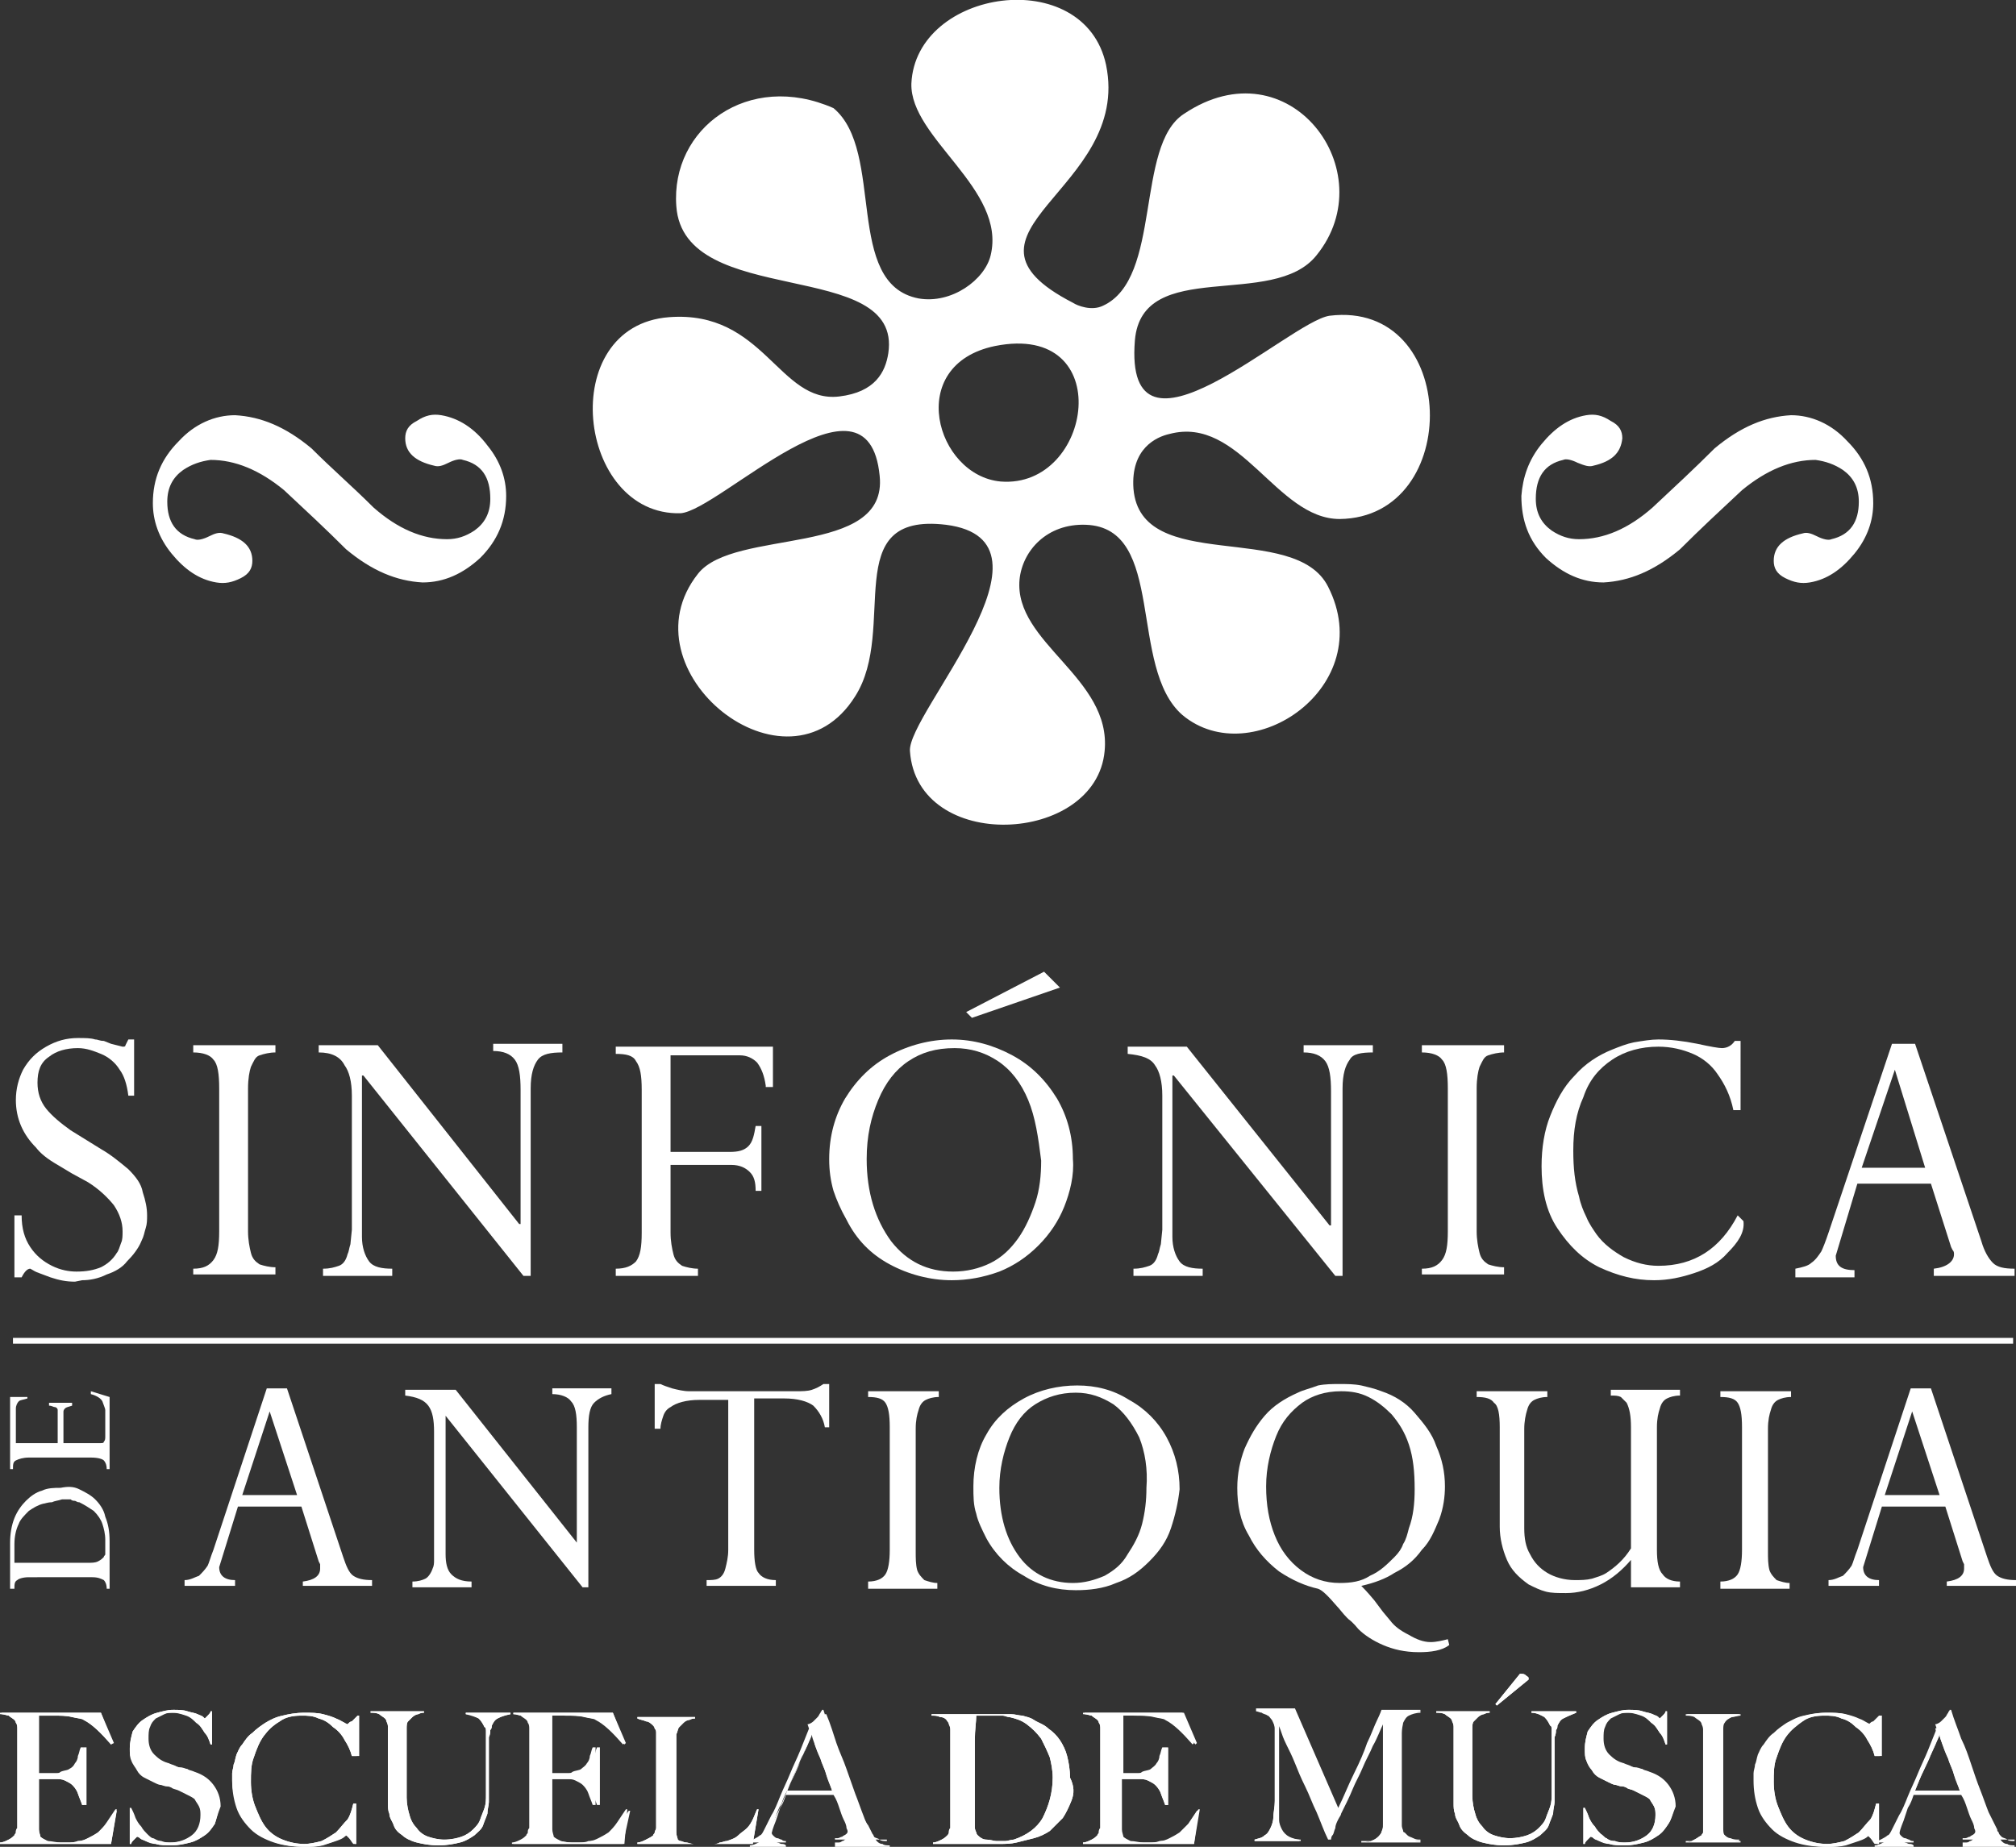 <?xml version="1.0" encoding="utf-8"?>
<!-- Generator: Adobe Illustrator 24.0.3, SVG Export Plug-In . SVG Version: 6.00 Build 0)  -->
<svg version="1.1" id="Capa_1" xmlns="http://www.w3.org/2000/svg" xmlns:xlink="http://www.w3.org/1999/xlink" x="0px" y="0px"
	 viewBox="0 0 139.8 128.1" style="enable-background:new 0 0 139.8 128.1;" xml:space="preserve">
<rect x="0" y="0" width="139.8" height="128.1" fill="#333333" stroke="none"/>
<style type="text/css">
	.st0{fill:#FFFFFF;}
</style>
<g>
	<g>
		<g>
			<g>
				<path class="st0" d="M92.2,21.9c-2.8,0.4-14.3,11.5-13.5,1.7c0.5-5.8,9.6-2.1,12.6-5.9C96,11.9,89.4,3,82.1,7.9
					c-3.4,2.2-1.5,11.4-5.6,13.3c-0.8,0.4-1.8,0-2.1-0.2c-9.5-4.9,4.1-7.8,2.3-16.5c-1.5-7-13.2-5.3-13.5,1.3
					c-0.1,3.8,6.6,7.3,5.5,11.9c-0.4,1.7-2.7,3.4-5,3c-5.2-1-2.3-10.2-5.9-13.2c-5.9-2.6-11.3,1.4-10.9,6.8
					c0.5,7.2,15.7,3.5,14.7,10.2c-0.2,1.3-0.9,2.7-3.4,3c-4.2,0.5-5.2-6-11.8-5.5c-7.9,0.6-6.4,13.8,0.8,13.6
					C49.9,35.4,60.2,24.8,61,33c0.6,5.7-10.1,3.6-12.6,6.8c-5.3,6.7,6.2,16,10.9,8.5c3-4.7-1.2-12.8,6.3-11.9
					c8.6,1.1-2.7,13.1-2.5,15.7c0.5,7.1,12.9,6.5,13.5,0c0.5-5.1-6.3-7.5-5.9-11.9c0.2-2,1.9-3.9,4.6-3.8c5.6,0.2,2.9,9.9,6.7,13.2
					c4.8,4,13.6-2,10.1-8.9c-2.3-4.6-13-0.8-13.5-6.8c-0.2-2.8,1.6-3.6,2.5-3.8c4.9-1.3,7.4,5.9,11.8,5.9
					C101.5,35.9,101.2,20.8,92.2,21.9 M69.4,33.4C64.9,33,62.7,25.3,69,24C77.5,22.3,75.8,33.9,69.4,33.4"/>
				<path class="st0" d="M30.6,28.8c-0.6-0.1-1.1,0-1.7,0.4c-0.6,0.3-0.8,0.7-0.8,1.2c0,1,0.7,1.6,2,1.9c0.3,0.1,0.6,0,1-0.2
					c0.4-0.2,0.8-0.3,1-0.2c1.3,0.3,1.9,1.2,1.9,2.7c0,1-0.4,1.7-1.1,2.2c-0.6,0.4-1.2,0.6-1.9,0.6c-1.7,0-3.4-0.7-5.1-2.2
					c-1.4-1.4-2.9-2.7-4.3-4.1c-1.8-1.5-3.5-2.2-5.3-2.3c-1.4,0-2.8,0.6-3.9,1.8c-1.2,1.2-1.8,2.6-1.8,4.3c0,1.2,0.4,2.4,1.3,3.5
					c0.9,1.1,1.9,1.8,3.1,2c0.6,0.1,1.1,0,1.7-0.3c0.6-0.3,0.8-0.7,0.8-1.2c0-1-0.7-1.6-2-1.9c-0.3-0.1-0.6,0-1,0.2
					c-0.4,0.2-0.8,0.3-1,0.2c-1.3-0.3-1.9-1.2-1.9-2.6c0-1,0.4-1.7,1.1-2.2c0.6-0.4,1.2-0.6,1.9-0.7c1.7,0,3.4,0.7,5.1,2.1
					c1.5,1.4,2.9,2.7,4.3,4.1c1.8,1.5,3.5,2.2,5.3,2.3c1.5,0,2.8-0.6,4-1.7c1.2-1.2,1.8-2.6,1.8-4.3c0-1.2-0.4-2.4-1.3-3.5
					C32.9,29.7,31.8,29,30.6,28.8"/>
				<path class="st0" d="M106.9,30.8c0.9-1.1,1.9-1.8,3.1-2c0.6-0.1,1.1,0,1.7,0.4c0.6,0.3,0.8,0.7,0.8,1.2c-0.1,1-0.7,1.6-2,1.9
					c-0.3,0.1-0.6,0-1.1-0.2c-0.4-0.2-0.8-0.3-1-0.2c-1.3,0.3-1.9,1.2-1.9,2.7c0,1,0.4,1.7,1.1,2.2c0.6,0.4,1.2,0.6,1.9,0.6
					c1.7,0,3.4-0.7,5.1-2.2c1.5-1.4,2.9-2.7,4.3-4.1c1.8-1.5,3.5-2.2,5.3-2.3c1.4,0,2.8,0.6,3.9,1.8c1.2,1.2,1.8,2.6,1.8,4.3
					c0,1.2-0.4,2.4-1.3,3.5c-0.9,1.1-1.9,1.8-3.1,2c-0.6,0.1-1.1,0-1.7-0.3c-0.6-0.3-0.8-0.7-0.8-1.2c0-1,0.7-1.6,2-1.9
					c0.3-0.1,0.6,0,1,0.2c0.4,0.2,0.8,0.3,1,0.2c1.3-0.3,1.9-1.2,1.9-2.6c0-1-0.4-1.7-1.1-2.2c-0.6-0.4-1.2-0.6-1.9-0.7
					c-1.7,0-3.4,0.7-5.1,2.1c-1.5,1.4-2.9,2.7-4.3,4.1c-1.8,1.5-3.5,2.2-5.3,2.3c-1.5,0-2.8-0.6-4-1.7c-1.2-1.2-1.7-2.6-1.7-4.3
					C105.6,33.1,106,31.9,106.9,30.8"/>
				<path class="st0" d="M10.1,85.2c-0.1,0.3-0.1,0.5-0.3,0.9c-0.2,0.5-0.6,1-1,1.4c-0.3,0.4-0.8,0.7-1.4,0.9
					c-0.6,0.3-1.2,0.4-1.7,0.4l-0.5,0.1c-0.6,0-1.1-0.1-1.7-0.3l-0.8-0.3c-0.3-0.1-0.4-0.2-0.6-0.3c-0.2,0-0.4,0.2-0.6,0.6H1v-4.3
					h0.5c0,0.9,0.2,1.6,0.6,2.2c0.4,0.6,0.9,1,1.5,1.3c0.6,0.3,1.2,0.4,1.7,0.4c0.7,0,1.2-0.1,1.7-0.3c0.4-0.2,0.8-0.5,1.1-1
					c0.1-0.1,0.2-0.4,0.3-0.7c0.1-0.2,0.1-0.5,0.1-0.8c0-0.6-0.2-1.2-0.6-1.8c-0.4-0.5-1-1.1-1.8-1.6L5,81.4l-1-0.6
					c-0.7-0.4-1.2-0.8-1.5-1.2c-0.9-0.9-1.4-2-1.4-3.3c0-0.8,0.2-1.5,0.5-2.1C2,73.5,2.5,73,3.2,72.6c0.7-0.4,1.4-0.6,2.2-0.6
					c0.5,0,0.9,0,1.2,0.1c0.2,0,0.3,0.1,0.6,0.1l0.5,0.2l0.4,0.1l0.4,0.1c0.1,0,0.2,0,0.2-0.1l0.2-0.4h0.4V76H8.9
					c-0.1-0.8-0.3-1.4-0.6-1.8c-0.3-0.5-0.8-0.9-1.3-1.1c-0.5-0.2-1-0.4-1.6-0.4c-0.8,0-1.5,0.2-2,0.6c-0.6,0.4-0.8,1-0.8,1.8
					c0,0.7,0.2,1.3,0.6,1.8c0.4,0.5,1,1,1.7,1.5L7,79.7c0.7,0.4,1.3,0.9,1.9,1.4c0.5,0.5,0.9,1,1,1.6c0.2,0.6,0.3,1.1,0.3,1.6
					C10.2,84.6,10.2,84.9,10.1,85.2"/>
				<path class="st0" d="M13.4,88.4V88c0.7,0,1.1-0.2,1.4-0.6c0.3-0.4,0.4-1,0.4-2v-9.9c0-1-0.1-1.7-0.4-2c-0.2-0.3-0.7-0.5-1.4-0.5
					v-0.5h5.7V73c-0.4,0-0.8,0.1-1.1,0.2c-0.3,0.1-0.4,0.4-0.6,0.8c-0.1,0.3-0.2,0.8-0.2,1.5v9.9c0,0.6,0.1,1.1,0.2,1.5
					c0.1,0.4,0.3,0.6,0.6,0.8c0.3,0.1,0.7,0.2,1.1,0.2v0.5H13.4z"/>
				<path class="st0" d="M37.3,73.5c-0.3,0.4-0.5,1-0.5,2v13h-0.5L25.2,74.6h-0.1v11.2c0,0.7,0.2,1.3,0.5,1.7
					c0.3,0.4,0.9,0.5,1.6,0.5v0.5h-4.8V88c0.5,0,0.8-0.1,1.1-0.2c0.3-0.1,0.5-0.4,0.6-0.8c0.1-0.2,0.1-0.4,0.2-0.7l0.1-1v-9.3
					c0-1-0.2-1.7-0.5-2.1C23.6,73.3,23,73,22.1,73v-0.5h4.1L36,84.9h0.1v-9.3c0-1-0.1-1.7-0.4-2.1c-0.3-0.4-0.8-0.6-1.5-0.6v-0.5
					h4.8V73C38.2,73,37.6,73.1,37.3,73.5"/>
				<path class="st0" d="M53.1,75.3c-0.1-0.7-0.3-1.2-0.6-1.6c-0.3-0.3-0.7-0.5-1.2-0.5l-4.8,0v6.7h4.1c0.6,0,1-0.1,1.3-0.4
					c0.3-0.3,0.4-0.8,0.5-1.4h0.4v4.5h-0.4c0-0.6-0.1-1-0.4-1.3c-0.3-0.3-0.7-0.5-1.3-0.5h-4.2v4.7c0,0.6,0.1,1.1,0.2,1.5
					c0.1,0.4,0.3,0.6,0.6,0.8c0.3,0.1,0.7,0.2,1.1,0.2v0.5h-5.7V88c0.7,0,1.1-0.2,1.4-0.5c0.3-0.4,0.4-1,0.4-2v-9.9
					c0-1-0.1-1.6-0.4-2c-0.2-0.4-0.7-0.5-1.4-0.5v-0.5h10.9v2.8H53.1z"/>
				<path class="st0" d="M73.8,83.7c-0.4,1-1,1.9-1.8,2.7c-0.8,0.8-1.7,1.4-2.7,1.8c-1.1,0.4-2.2,0.6-3.3,0.6c-1.5,0-3-0.4-4.3-1.1
					c-1.3-0.7-2.3-1.7-3-3.1c-0.4-0.7-0.7-1.4-0.9-2c-0.2-0.7-0.3-1.4-0.3-2.2c0-1.6,0.4-3,1.1-4.2c0.8-1.3,1.8-2.3,3.1-3
					c1.3-0.7,2.8-1.1,4.3-1.1c1.5,0,2.9,0.4,4.2,1.1c1.3,0.7,2.3,1.7,3.1,3c0.7,1.2,1.1,2.6,1.1,4.2C74.5,81.5,74.2,82.7,73.8,83.7
					 M71.3,76.3c-0.5-1.2-1.2-2.1-2.1-2.7c-0.9-0.6-1.9-0.9-3-0.9c-1.3,0-2.3,0.3-3.2,0.9c-0.9,0.6-1.6,1.5-2.1,2.7
					c-0.5,1.2-0.8,2.5-0.8,4.1c0,2.3,0.6,4.2,1.7,5.7c1.1,1.4,2.5,2.1,4.3,2.1c0.9,0,1.8-0.2,2.6-0.6c0.8-0.4,1.4-1,1.9-1.7
					c0.5-0.7,0.9-1.6,1.2-2.5c0.3-0.9,0.4-1.9,0.4-2.9C72,78.9,71.8,77.5,71.3,76.3"/>
				<path class="st0" d="M93.6,73.5c-0.3,0.4-0.5,1-0.5,2v13h-0.5L81.4,74.6h-0.1v11.2c0,0.7,0.2,1.3,0.5,1.7
					c0.3,0.4,0.9,0.5,1.6,0.5v0.5h-4.8V88c0.5,0,0.8-0.1,1.1-0.2c0.3-0.1,0.5-0.4,0.6-0.8c0.1-0.2,0.1-0.4,0.2-0.7l0.1-1v-9.3
					c0-1-0.2-1.7-0.5-2.1c-0.3-0.5-0.9-0.7-1.9-0.8v-0.5h4.1l9.9,12.4h0.1v-9.3c0-1-0.1-1.7-0.4-2.1c-0.3-0.4-0.8-0.6-1.5-0.6v-0.5
					h4.8V73C94.4,73,93.8,73.1,93.6,73.5"/>
				<path class="st0" d="M98.6,88.4V88c0.7,0,1.1-0.2,1.4-0.6c0.3-0.4,0.4-1,0.4-2v-9.9c0-1-0.1-1.7-0.4-2c-0.2-0.3-0.7-0.5-1.4-0.5
					v-0.5h5.7V73c-0.4,0-0.8,0.1-1.1,0.2c-0.3,0.1-0.4,0.4-0.6,0.8c-0.1,0.3-0.2,0.8-0.2,1.5v9.9c0,0.6,0.1,1.1,0.2,1.5
					c0.1,0.4,0.3,0.6,0.6,0.8c0.3,0.1,0.7,0.2,1.1,0.2v0.5H98.6z"/>
				<path class="st0" d="M119.8,86.9c-0.6,0.7-1.4,1.1-2.3,1.4c-0.9,0.3-1.8,0.5-2.8,0.5c-1.3,0-2.5-0.3-3.8-0.9
					c-1.2-0.6-2.1-1.5-2.9-2.7c-0.8-1.2-1.1-2.7-1.1-4.3c0-1.3,0.2-2.5,0.6-3.5c0.4-1,0.9-2,1.7-2.8c0.7-0.8,1.6-1.4,2.6-1.8
					c0.5-0.2,1-0.4,1.5-0.5c0.6-0.1,1.2-0.2,1.7-0.2c0.8,0,1.7,0.1,2.7,0.3c0.9,0.2,1.5,0.3,1.7,0.3c0.4,0,0.7-0.2,0.9-0.5h0.4V77
					h-0.5c-0.2-1-0.6-1.8-1.1-2.5c-0.4-0.6-1-1.1-1.7-1.4c-0.7-0.3-1.5-0.5-2.4-0.5c-1.2,0-2.3,0.3-3.2,0.9c-0.9,0.6-1.6,1.4-2,2.6
					c-0.5,1.1-0.7,2.3-0.7,3.7c0,1.2,0.1,2.2,0.4,3.2c0.1,0.5,0.3,1,0.5,1.4c0.2,0.5,0.5,0.9,0.7,1.2c0.5,0.7,1.2,1.2,1.9,1.6
					c0.8,0.4,1.6,0.6,2.4,0.6c2.5,0,4.3-1.2,5.5-3.5l0.4,0.4C121,85.5,120.5,86.2,119.8,86.9"/>
				<path class="st0" d="M134.1,88.4V88c0.9-0.1,1.4-0.5,1.4-1c0-0.1,0-0.2-0.1-0.3l-0.1-0.2l-1.4-4.4h-5.1l-1.5,5
					c0,0.7,0.4,1,1.3,1v0.5h-4.1V88c0.5-0.1,0.9-0.2,1.1-0.4c0.3-0.2,0.5-0.5,0.7-0.8c0.1-0.2,0.3-0.7,0.5-1.3l4.4-13.1h1.6
					l4.6,13.7c0.2,0.7,0.5,1.2,0.8,1.5c0.3,0.3,0.8,0.4,1.5,0.4v0.5H134.1z M131.4,74.2L131.4,74.2l-2.3,6.8h4.4L131.4,74.2z"/>
				<polygon class="st0" points="67,70.2 72.4,67.4 73.5,68.5 67.4,70.6 				"/>
				<path class="st0" d="M21,110.1v-0.4c0.8-0.1,1.2-0.4,1.2-0.9c0-0.1,0-0.2,0-0.3l-0.1-0.2l-1.2-3.8h-4.4l-1.3,4.2
					c0,0.6,0.4,0.9,1.1,0.9v0.4h-3.5v-0.4c0.4,0,0.7-0.2,1-0.3c0.2-0.2,0.4-0.4,0.6-0.7c0.1-0.2,0.2-0.6,0.4-1.1l3.7-11.2h1.4
					l3.9,11.7c0.2,0.6,0.4,1.1,0.7,1.3c0.3,0.2,0.7,0.3,1.3,0.3v0.4H21z M18.7,97.9L18.7,97.9l-1.9,5.8h3.8L18.7,97.9z"/>
				<path class="st0" d="M41.2,97.3c-0.3,0.3-0.4,0.9-0.4,1.7v11.1h-0.4l-9.5-11.9h0v9.6c0,0.6,0.1,1.1,0.4,1.4
					c0.3,0.3,0.7,0.5,1.4,0.5v0.4h-4.1v-0.4c0.4,0,0.7-0.1,0.9-0.2c0.2-0.1,0.4-0.4,0.5-0.7c0.1-0.2,0.1-0.4,0.1-0.6l0-0.9v-8
					c0-0.8-0.1-1.4-0.4-1.8c-0.3-0.4-0.8-0.6-1.6-0.7v-0.4h3.5l8.4,10.6h0v-8c0-0.9-0.1-1.5-0.4-1.8c-0.2-0.3-0.7-0.5-1.3-0.5v-0.4
					h4.1v0.4C41.9,96.8,41.5,97,41.2,97.3"/>
				<path class="st0" d="M57.2,99c-0.1-0.6-0.4-1.1-0.8-1.5c-0.4-0.3-1.1-0.5-2-0.5h-2.1v10.5c0,0.8,0.1,1.4,0.3,1.6
					c0.2,0.3,0.6,0.5,1.2,0.5v0.4H49v-0.4c0.3,0,0.6,0,0.8-0.1c0.2-0.1,0.4-0.3,0.5-0.7c0.1-0.4,0.2-0.8,0.2-1.3V97.1h-2
					c-0.9,0-1.6,0.2-2,0.5c-0.2,0.1-0.4,0.3-0.5,0.6c-0.1,0.3-0.2,0.6-0.2,0.9h-0.4v-3.1h0.4c0.2,0.1,0.5,0.2,0.8,0.3
					c0.4,0.1,0.8,0.2,1.2,0.2h7.4c0.4,0,0.8,0,1.1-0.1c0.3-0.1,0.5-0.2,0.8-0.4h0.4V99L57.2,99z"/>
				<path class="st0" d="M60.2,110.1v-0.4c0.6,0,1-0.2,1.2-0.5c0.2-0.3,0.3-0.9,0.3-1.7V99c0-0.9-0.1-1.4-0.3-1.7
					c-0.2-0.3-0.6-0.4-1.2-0.4v-0.4h4.9v0.4c-0.4,0-0.7,0.1-0.9,0.2c-0.2,0.1-0.4,0.3-0.5,0.7c-0.1,0.3-0.2,0.7-0.2,1.3v8.5
					c0,0.5,0,0.9,0.1,1.3c0.1,0.3,0.3,0.5,0.5,0.7c0.3,0.1,0.6,0.2,0.9,0.2v0.4H60.2z"/>
				<path class="st0" d="M81.2,106c-0.3,0.9-0.8,1.6-1.5,2.3c-0.7,0.7-1.4,1.2-2.3,1.5c-0.9,0.4-1.9,0.5-2.8,0.5
					c-1.3,0-2.5-0.3-3.6-1c-1.1-0.6-2-1.5-2.6-2.6c-0.3-0.6-0.6-1.2-0.7-1.7c-0.2-0.6-0.2-1.2-0.2-1.9c0-1.3,0.3-2.6,0.9-3.6
					c0.6-1.1,1.5-1.9,2.6-2.5c1.1-0.6,2.4-0.9,3.7-0.9c1.3,0,2.5,0.3,3.6,1c1.1,0.6,2,1.5,2.6,2.6c0.6,1.1,0.9,2.3,0.9,3.6
					C81.7,104.2,81.5,105.1,81.2,106 M79,99.7c-0.5-1-1.1-1.8-1.8-2.3c-0.8-0.5-1.6-0.8-2.6-0.8c-1.1,0-2,0.3-2.8,0.8
					c-0.8,0.5-1.4,1.3-1.8,2.3c-0.4,1-0.7,2.2-0.7,3.5c0,2,0.5,3.6,1.4,4.8c0.9,1.2,2.2,1.8,3.7,1.8c0.8,0,1.5-0.2,2.2-0.5
					c0.7-0.4,1.2-0.8,1.6-1.5c0.4-0.6,0.8-1.3,1-2.1c0.2-0.8,0.3-1.6,0.3-2.5C79.6,101.9,79.4,100.7,79,99.7"/>
				<path class="st0" d="M98.4,114.6c-1,0-1.8-0.2-2.5-0.5c-0.7-0.3-1.3-0.7-1.7-1.1c-0.1-0.1-0.3-0.4-0.7-0.7c0,0-0.1-0.1-0.1-0.1
					c-0.3-0.3-0.5-0.6-0.7-0.8c-0.6-0.7-1-1.1-1.3-1.2c-0.9-0.2-1.8-0.6-2.7-1.2c-0.9-0.7-1.6-1.5-2.1-2.5c-0.6-1-0.8-2.1-0.8-3.3
					c0-1,0.2-1.9,0.5-2.7c0.4-0.9,0.8-1.6,1.4-2.3c0.6-0.7,1.4-1.2,2.3-1.6c0.4-0.2,0.9-0.3,1.4-0.5c0.5-0.1,1-0.1,1.5-0.1
					s1,0,1.5,0.1c0.4,0.1,0.9,0.2,1.4,0.4c0.9,0.3,1.7,0.8,2.3,1.5c0.6,0.7,1.2,1.4,1.5,2.3c0.4,0.9,0.6,1.8,0.6,2.8
					c0,0.7-0.1,1.5-0.4,2.3c-0.3,0.7-0.6,1.5-1.2,2.1c-0.5,0.7-1.1,1.2-1.9,1.6c-0.6,0.4-1.4,0.7-2.3,0.9c0.1,0.1,0.4,0.4,0.9,1l0,0
					l0.6,0.8l0.5,0.6c0.3,0.4,0.7,0.7,1.3,1c0.5,0.3,1,0.5,1.5,0.5c0.4,0,0.8-0.1,1.2-0.2l0.1,0.4C100,114.5,99.2,114.6,98.4,114.6
					 M97.7,100.2c-0.3-0.9-0.7-1.5-1.2-2.1c-0.5-0.5-1-0.9-1.6-1.2c-0.6-0.3-1.2-0.4-1.9-0.4c-1.1,0-2,0.3-2.7,0.8
					c-0.8,0.6-1.4,1.3-1.8,2.3c-0.4,1-0.7,2.2-0.7,3.5c0,1.3,0.2,2.4,0.6,3.4c0.4,1,1,1.8,1.8,2.4c0.8,0.6,1.7,0.9,2.7,0.9
					c0.8,0,1.5-0.1,2.1-0.5c0.7-0.3,1.2-0.8,1.7-1.3c0.3-0.3,0.5-0.6,0.6-0.9c0.2-0.3,0.3-0.7,0.4-1.1c0.3-0.8,0.4-1.7,0.4-2.7
					C98.1,102.1,98,101.1,97.7,100.2"/>
				<path class="st0" d="M113.1,110.1v-1.9c-0.6,0.7-1.3,1.3-2.1,1.7c-0.8,0.4-1.6,0.6-2.4,0.6c-0.6,0-1,0-1.4-0.1
					c-0.4-0.1-0.8-0.3-1.2-0.5c-0.7-0.5-1.2-1-1.5-1.7c-0.3-0.7-0.5-1.5-0.5-2.3V99c0-0.9-0.1-1.5-0.4-1.7c-0.2-0.3-0.6-0.4-1.2-0.4
					v-0.4h4.9v0.4c-0.4,0-0.7,0.1-0.9,0.2c-0.2,0.1-0.4,0.3-0.5,0.7c-0.1,0.3-0.2,0.8-0.2,1.3v6.9c0,0.7,0.1,1.3,0.4,1.8
					c0.3,0.6,0.7,1,1.2,1.3c0.5,0.3,1.2,0.5,1.9,0.5c0.4,0,0.8,0,1.2-0.1c0.3-0.1,0.7-0.2,1-0.4c0.6-0.4,1.2-0.9,1.7-1.7V99
					c0-0.8-0.1-1.3-0.3-1.7c-0.1-0.1-0.3-0.3-0.4-0.4c-0.2-0.1-0.4-0.1-0.7-0.1v-0.4h4.8v0.4c-0.4,0-0.7,0.1-0.9,0.2
					c-0.2,0.1-0.4,0.3-0.5,0.7c-0.1,0.3-0.2,0.7-0.2,1.3v8.5c0,0.8,0.1,1.4,0.4,1.7c0.2,0.3,0.6,0.5,1.2,0.5v0.4H113.1z"/>
				<path class="st0" d="M119.3,110.1v-0.4c0.6,0,1-0.2,1.2-0.5c0.2-0.3,0.3-0.9,0.3-1.7V99c0-0.9-0.1-1.4-0.3-1.7
					c-0.2-0.3-0.6-0.4-1.2-0.4v-0.4h4.9v0.4c-0.4,0-0.7,0.1-0.9,0.2c-0.2,0.1-0.4,0.3-0.5,0.7c-0.1,0.3-0.2,0.7-0.2,1.3v8.5
					c0,0.5,0,0.9,0.1,1.3c0.1,0.3,0.3,0.5,0.5,0.7c0.3,0.1,0.6,0.2,0.9,0.2v0.4H119.3z"/>
				<path class="st0" d="M135,110.1v-0.4c0.8-0.1,1.2-0.4,1.2-0.9c0-0.1,0-0.2,0-0.3l-0.1-0.2l-1.2-3.8h-4.4l-1.3,4.2
					c0,0.6,0.4,0.9,1.1,0.9v0.4h-3.5v-0.4c0.4,0,0.7-0.2,1-0.3c0.2-0.2,0.4-0.4,0.6-0.7c0.1-0.2,0.2-0.6,0.4-1.1l3.7-11.2h1.4
					l3.9,11.7c0.2,0.6,0.4,1.1,0.7,1.3c0.3,0.2,0.7,0.3,1.3,0.3v0.4H135z M132.6,97.9L132.6,97.9l-1.9,5.8h3.8L132.6,97.9z"/>
				<path class="st0" d="M5.5,103.3c0.4,0.2,0.8,0.4,1.1,0.7c0.3,0.3,0.6,0.7,0.7,1.2c0.2,0.5,0.3,1,0.3,1.7v3.3H7.4
					c0-0.3-0.1-0.5-0.2-0.6c-0.2-0.1-0.4-0.2-0.8-0.2H2c-0.4,0-0.7,0.1-0.8,0.2c-0.2,0.1-0.2,0.3-0.2,0.6H0.7V107
					c0-0.6,0.1-1.2,0.3-1.7c0.2-0.5,0.5-0.9,0.8-1.2c0.3-0.3,0.7-0.6,1.1-0.7c0.4-0.2,0.9-0.2,1.3-0.2
					C4.7,103.1,5.1,103.1,5.5,103.3 M3.6,104.2c-0.3,0-0.5,0.1-0.6,0.1c-0.4,0.1-0.7,0.3-1,0.5c-0.3,0.3-0.6,0.6-0.7,0.9
					c-0.2,0.4-0.3,0.9-0.3,1.4v1.3H6c0.4,0,0.6,0,0.8-0.1c0.2-0.1,0.3-0.2,0.4-0.3c0-0.1,0.1-0.1,0.1-0.2c0-0.1,0-0.2,0-0.3v-0.7
					c0-0.4-0.1-0.8-0.2-1.1c-0.1-0.3-0.3-0.6-0.6-0.9c-0.3-0.2-0.6-0.4-1-0.6c-0.1,0-0.1,0-0.3-0.1c-0.1,0-0.2,0-0.3-0.1l-0.3,0
					c-0.1,0-0.2,0-0.3,0C4,104.1,3.8,104.1,3.6,104.2"/>
				<path class="st0" d="M7.6,96.9v5H7.4c0-0.3-0.1-0.5-0.2-0.6c-0.1-0.1-0.4-0.2-0.9-0.2H2c-0.4,0-0.7,0.1-0.9,0.2
					c-0.2,0.1-0.2,0.3-0.2,0.6H0.7v-5h1.2v0.1c-0.3,0.1-0.5,0.1-0.6,0.2c-0.1,0.1-0.2,0.3-0.2,0.5l0,2.4H4v-1.9v-0.2
					c0-0.1,0-0.1,0-0.2c0-0.1-0.1-0.2-0.2-0.2c-0.1,0-0.2-0.1-0.4-0.1v-0.2H5v0.2c-0.3,0.1-0.4,0.1-0.5,0.2c0,0-0.1,0.1-0.1,0.2
					c0,0.1,0,0.2,0,0.3v1.9h2.5c0.2,0,0.3,0,0.3-0.1c0.1-0.1,0.1-0.2,0.1-0.4v-1.8c0-0.1-0.1-0.3-0.2-0.6c-0.1-0.2-0.4-0.4-0.8-0.5
					v-0.2L7.6,96.9z"/>
				<rect x="0.9" y="92.8" class="st0" width="138.7" height="0.4"/>
			</g>
		</g>
		<g>
			<g>
				<path class="st0" d="M7.7,127.9H0v-0.1c0.2,0,0.4-0.1,0.6-0.2s0.3-0.2,0.4-0.3c0-0.1,0.1-0.1,0.1-0.2c0-0.1,0-0.2,0.1-0.3
					c0-0.1,0-0.3,0-0.4s0-0.3,0-0.4c0-0.1,0-0.3,0-0.5c0-0.2,0-0.4,0-0.7c0-0.2,0-0.5,0-0.7c0-0.3,0-0.5,0-0.7v-2.5
					c0-0.2,0-0.3,0-0.5c0-0.2,0-0.3,0-0.5c0-0.1,0-0.3-0.1-0.4c0-0.1-0.1-0.2-0.1-0.2c-0.1-0.1-0.3-0.2-0.4-0.3
					c-0.1,0-0.3-0.1-0.6-0.1v-0.1H7l0.8,2.1L7.7,121c-0.7-0.8-1.3-1.4-1.9-1.7c-0.1-0.1-0.4-0.1-0.8-0.2c-0.4-0.1-0.8-0.1-1.4-0.1
					c-0.2,0-0.4,0-0.5,0c-0.2,0-0.3,0-0.4,0c0,0.1,0,0.4,0,0.8c0,0.4,0,0.9,0,1.5c0,0.3,0,0.6,0,0.8c0,0.2,0,0.4,0,0.5s0,0.2,0,0.3
					c0,0.1,0,0.1,0,0.1c0,0,0.1,0,0.2,0c0.1,0,0.3,0,0.4,0c0.2,0,0.3,0,0.5,0c0.2,0,0.3,0,0.4-0.1c0.2-0.1,0.5-0.1,0.6-0.2
					c0.2-0.1,0.3-0.2,0.4-0.4c0.1-0.1,0.2-0.3,0.2-0.5c0.1-0.2,0.1-0.4,0.2-0.6h0.2v4H5.7c-0.1-0.3-0.2-0.5-0.3-0.8
					c-0.1-0.3-0.3-0.5-0.4-0.6c-0.1-0.1-0.3-0.2-0.5-0.3c-0.2-0.1-0.4-0.1-0.7-0.1c-0.1,0-0.2,0-0.3,0c-0.1,0-0.2,0-0.2,0
					c-0.1,0-0.2,0-0.3,0c-0.1,0-0.2,0-0.3,0c0,0.1,0,0.3,0,0.5s0,0.5,0,0.7c0,0.1,0,0.2,0,0.4s0,0.3,0,0.4c0,0.1,0,0.3,0,0.4
					c0,0.1,0,0.2,0,0.3c0,0.3,0,0.5,0,0.8c0,0.2,0.1,0.4,0.1,0.5c0.1,0.1,0.3,0.2,0.5,0.3c0.3,0,0.6,0.1,0.9,0.1c0.1,0,0.3,0,0.5,0
					c0.2,0,0.5,0,0.7-0.1c0.3,0,0.5-0.1,0.7-0.2c0.2-0.1,0.4-0.2,0.7-0.4c0.2-0.2,0.4-0.4,0.6-0.7c0.2-0.3,0.4-0.6,0.6-0.9l0.1,0
					L7.7,127.9z"/>
				<path class="st0" d="M14.9,126.5c-0.2,0.3-0.4,0.6-0.7,0.8s-0.6,0.4-1,0.5c-0.4,0.1-0.8,0.2-1.3,0.2c-0.4,0-0.8,0-1.1-0.1
					c-0.3,0-0.5-0.1-0.7-0.2c-0.2-0.1-0.3-0.1-0.4-0.2c-0.1-0.1-0.2-0.1-0.2-0.1c0,0-0.1,0.1-0.2,0.2s-0.2,0.2-0.2,0.3H9l0-2.5h0.1
					c0.1,0.2,0.2,0.4,0.3,0.7c0.1,0.2,0.2,0.4,0.4,0.6c0.1,0.2,0.3,0.4,0.4,0.5s0.3,0.3,0.4,0.3s0.3,0.2,0.6,0.2
					c0.2,0.1,0.5,0.1,0.7,0.1c0.6,0,1.1-0.2,1.5-0.5c0.4-0.3,0.6-0.8,0.6-1.4c0-0.2,0-0.4-0.1-0.6c-0.1-0.2-0.2-0.3-0.3-0.5
					c-0.1-0.1-0.3-0.2-0.5-0.3c-0.2-0.1-0.4-0.2-0.6-0.3c-0.2-0.1-0.4-0.1-0.5-0.2c-0.2-0.1-0.3-0.1-0.4-0.1c-0.1,0-0.3-0.1-0.4-0.1
					c-0.1,0-0.3-0.1-0.5-0.2c-0.2-0.1-0.4-0.2-0.6-0.3c-0.2-0.1-0.4-0.3-0.5-0.5c-0.2-0.2-0.3-0.4-0.4-0.7C9,121.9,9,121.6,9,121.3
					c0-0.5,0.1-0.8,0.2-1.2c0.2-0.3,0.4-0.6,0.7-0.8c0.3-0.2,0.6-0.4,1-0.5c0.4-0.1,0.7-0.2,1.1-0.2c0.4,0,0.7,0,1,0.1
					c0.3,0.1,0.5,0.1,0.7,0.2s0.3,0.1,0.4,0.2c0.1,0.1,0.1,0.1,0.1,0.1c0,0,0.1-0.1,0.2-0.2c0.1-0.1,0.2-0.2,0.2-0.3h0.1v2.3h-0.1
					c-0.1-0.3-0.2-0.6-0.4-0.8c-0.2-0.3-0.3-0.5-0.6-0.7c-0.2-0.2-0.4-0.4-0.7-0.5c-0.3-0.1-0.6-0.2-0.9-0.2c-0.3,0-0.5,0-0.7,0.1
					s-0.4,0.2-0.6,0.3c-0.2,0.2-0.3,0.3-0.4,0.6c-0.1,0.2-0.1,0.5-0.1,0.8c0,0.4,0.1,0.8,0.4,1.1c0.3,0.3,0.6,0.5,1,0.6
					c0.2,0.1,0.3,0.1,0.5,0.2c0.1,0,0.3,0.1,0.4,0.1c0.1,0,0.3,0.1,0.4,0.1c0.1,0.1,0.3,0.1,0.5,0.2c0.6,0.2,1,0.5,1.3,0.9
					c0.3,0.4,0.5,0.9,0.5,1.5C15.1,125.8,15,126.2,14.9,126.5z"/>
				<path class="st0" d="M24.4,121.8c-0.1-0.4-0.3-0.8-0.5-1.1c-0.2-0.4-0.5-0.7-0.8-0.9c-0.3-0.3-0.6-0.5-1-0.6
					c-0.4-0.2-0.8-0.2-1.2-0.2c-0.6,0-1.1,0.1-1.5,0.4c-0.5,0.3-0.8,0.6-1.1,1c-0.3,0.4-0.5,0.9-0.7,1.5c-0.2,0.5-0.2,1.1-0.2,1.7
					c0,0.6,0.1,1.2,0.3,1.7s0.4,1,0.7,1.4s0.7,0.7,1.2,0.9c0.5,0.2,1,0.3,1.5,0.3c0.4,0,0.8-0.1,1.2-0.2c0.4-0.2,0.7-0.4,1-0.6
					c0.3-0.3,0.5-0.6,0.8-0.9c0.2-0.3,0.3-0.7,0.4-1.1h0.2l0,2.8h-0.2c-0.1-0.1-0.2-0.3-0.3-0.4c-0.1-0.1-0.2-0.2-0.2-0.2
					c0,0-0.1,0-0.2,0.1c-0.1,0.1-0.3,0.2-0.6,0.3c-0.2,0.1-0.6,0.2-0.9,0.3c-0.4,0.1-0.8,0.1-1.2,0.1c-0.8,0-1.5-0.1-2.1-0.3
					c-0.6-0.2-1.2-0.5-1.6-0.9c-0.4-0.4-0.8-0.9-1-1.5c-0.2-0.6-0.3-1.2-0.3-1.9c0-0.2,0-0.3,0-0.5c0-0.2,0.1-0.4,0.1-0.6
					c0.1-0.2,0.1-0.4,0.2-0.7c0.1-0.2,0.2-0.5,0.4-0.7c0.2-0.3,0.4-0.6,0.7-0.8c0.3-0.3,0.6-0.5,0.9-0.7c0.4-0.2,0.7-0.4,1.2-0.5
					c0.4-0.1,0.9-0.2,1.5-0.2c0.5,0,0.9,0,1.3,0.1c0.4,0.1,0.7,0.2,0.9,0.3c0.2,0.1,0.4,0.2,0.6,0.3c0.1,0.1,0.2,0.1,0.2,0.1
					s0,0,0.1-0.1c0,0,0.1-0.1,0.2-0.1c0.1-0.1,0.1-0.1,0.2-0.2c0.1-0.1,0.1-0.1,0.2-0.2h0.1v2.8L24.4,121.8z"/>
				<path class="st0" d="M34.5,119.2c-0.2,0.1-0.3,0.3-0.4,0.5c0,0.1,0,0.2-0.1,0.3c0,0.1,0,0.3-0.1,0.5c0,0.2,0,0.4,0,0.6
					c0,0.2,0,0.4,0,0.6c0,0.4,0,0.8,0,1.2c0,0.4,0,1,0,1.5c0,0.2,0,0.4,0,0.6c0,0.2-0.1,0.5-0.1,0.8c-0.1,0.3-0.2,0.5-0.3,0.8
					c-0.1,0.3-0.4,0.5-0.6,0.7c-0.3,0.2-0.6,0.4-1,0.5c-0.4,0.1-0.9,0.2-1.5,0.2c-0.6,0-1.1-0.1-1.5-0.2c-0.4-0.1-0.8-0.3-1-0.5
					c-0.3-0.2-0.5-0.4-0.6-0.7c-0.1-0.3-0.3-0.5-0.3-0.8c-0.1-0.2-0.1-0.5-0.1-0.7s0-0.4,0-0.5c0-0.2,0-0.5,0-0.9c0-0.4,0-0.8,0-1.3
					v-1.7c0-0.2,0-0.3,0-0.5c0-0.2,0-0.3,0-0.4c0-0.1,0-0.2-0.1-0.4c0-0.1-0.1-0.2-0.1-0.2c-0.1-0.1-0.3-0.2-0.4-0.3
					c-0.2-0.1-0.4-0.1-0.6-0.1v-0.1h3.7v0.1c-0.1,0-0.2,0-0.4,0.1c-0.1,0-0.3,0.1-0.4,0.2c-0.1,0.1-0.2,0.2-0.3,0.3
					c-0.1,0.1-0.1,0.3-0.1,0.5c0,0.2,0,0.4,0,0.6c0,0.2,0,0.3,0,0.5c0,0.2,0,0.3,0,0.5c0,0.2,0,0.4,0,0.6c0,0.3,0,0.5,0,0.8
					c0,0.2,0,0.4,0,0.6c0,0.2,0,0.4,0,0.6c0,0.2,0,0.4,0,0.6c0,0.4,0.1,0.9,0.2,1.2c0.1,0.4,0.3,0.7,0.5,0.9
					c0.2,0.3,0.5,0.5,0.8,0.6c0.3,0.1,0.7,0.2,1.1,0.2c0.5,0,0.9-0.1,1.2-0.2c0.3-0.1,0.6-0.3,0.8-0.5c0.2-0.2,0.4-0.4,0.5-0.7
					c0.1-0.3,0.2-0.5,0.3-0.8c0.1-0.3,0.1-0.6,0.1-0.9c0-0.3,0-0.6,0-0.9c0-0.2,0-0.4,0-0.6c0-0.2,0-0.4,0-0.5c0-0.2,0-0.3,0-0.5
					c0-0.2,0-0.3,0-0.5c0-0.2,0-0.3,0-0.5c0-0.2,0-0.3,0-0.5c0-0.2,0-0.3,0-0.4c0-0.1,0-0.3-0.1-0.3c-0.1-0.2-0.2-0.4-0.4-0.6
					c-0.2-0.1-0.5-0.3-0.9-0.3v-0.1h3.1v0.1C34.9,119,34.7,119.1,34.5,119.2z"/>
				<path class="st0" d="M43.3,127.9h-7.7v-0.1c0.2,0,0.4-0.1,0.6-0.2s0.3-0.2,0.4-0.3c0-0.1,0.1-0.1,0.1-0.2c0-0.1,0-0.2,0.1-0.3
					c0-0.1,0-0.3,0-0.4s0-0.3,0-0.4c0-0.1,0-0.3,0-0.5c0-0.2,0-0.4,0-0.7c0-0.2,0-0.5,0-0.7c0-0.3,0-0.5,0-0.7v-2.5
					c0-0.2,0-0.3,0-0.5c0-0.2,0-0.3,0-0.5s0-0.3-0.1-0.4c0-0.1-0.1-0.2-0.1-0.2c-0.1-0.1-0.3-0.2-0.4-0.3c-0.1,0-0.3-0.1-0.6-0.1
					v-0.1h6.9l0.8,2.1l-0.1,0.1c-0.7-0.8-1.3-1.4-1.9-1.7c-0.1-0.1-0.4-0.1-0.8-0.2c-0.4-0.1-0.8-0.1-1.4-0.1c-0.2,0-0.4,0-0.5,0
					c-0.2,0-0.3,0-0.4,0c0,0.1,0,0.4,0,0.8c0,0.4,0,0.9,0,1.5c0,0.3,0,0.6,0,0.8c0,0.2,0,0.4,0,0.5s0,0.2,0,0.3c0,0.1,0,0.1,0,0.1
					c0,0,0.1,0,0.2,0c0.1,0,0.3,0,0.4,0c0.2,0,0.3,0,0.5,0c0.2,0,0.3,0,0.4-0.1c0.2-0.1,0.5-0.1,0.6-0.2s0.3-0.2,0.4-0.4
					c0.1-0.1,0.2-0.3,0.2-0.5c0.1-0.2,0.1-0.4,0.2-0.6h0.2v4h-0.2c-0.1-0.3-0.2-0.5-0.3-0.8c-0.1-0.3-0.3-0.5-0.4-0.6
					c-0.1-0.1-0.3-0.2-0.5-0.3c-0.2-0.1-0.4-0.1-0.7-0.1c-0.1,0-0.2,0-0.3,0c-0.1,0-0.2,0-0.2,0c-0.1,0-0.2,0-0.3,0
					c-0.1,0-0.2,0-0.3,0c0,0.1,0,0.3,0,0.5s0,0.5,0,0.7c0,0.1,0,0.2,0,0.4s0,0.3,0,0.4c0,0.1,0,0.3,0,0.4c0,0.1,0,0.2,0,0.3
					c0,0.3,0,0.5,0,0.8c0,0.2,0.1,0.4,0.1,0.5c0.1,0.1,0.3,0.2,0.5,0.3c0.3,0,0.6,0.1,0.9,0.1c0.1,0,0.3,0,0.5,0
					c0.2,0,0.5,0,0.7-0.1c0.3,0,0.5-0.1,0.7-0.2c0.2-0.1,0.4-0.2,0.7-0.4c0.2-0.2,0.4-0.4,0.6-0.7c0.2-0.3,0.4-0.6,0.6-0.9l0.1,0
					L43.3,127.9z"/>
				<path class="st0" d="M52.2,127.9h-8v-0.1c0.2,0,0.4-0.1,0.6-0.2c0.2-0.1,0.4-0.2,0.5-0.3c0-0.1,0.1-0.1,0.1-0.2
					c0-0.1,0.1-0.2,0.1-0.3c0-0.1,0-0.3,0-0.4c0-0.1,0-0.3,0-0.4c0-0.1,0-0.3,0-0.5c0-0.2,0-0.4,0-0.7c0-0.2,0-0.5,0-0.7
					c0-0.3,0-0.5,0-0.7v-2.4c0-0.2,0-0.3,0-0.4c0-0.2,0-0.3,0-0.4c0-0.1,0-0.2-0.1-0.3c0-0.1-0.1-0.2-0.1-0.2
					c-0.1-0.1-0.3-0.3-0.5-0.3c-0.2-0.1-0.4-0.1-0.6-0.2v-0.1h4v0.1c-0.1,0-0.2,0-0.4,0.1c-0.2,0-0.3,0.1-0.4,0.2s-0.2,0.2-0.3,0.3
					c-0.1,0.1-0.1,0.3-0.2,0.5c0,0.3,0,0.6,0,0.8c0,0.2,0,0.5,0,0.7c0,0.2,0,0.5,0,0.7c0,0.3,0,0.5,0,0.8c0,0.3,0,0.5,0,0.8
					c0,0.2,0,0.4,0,0.7s0,0.4,0,0.7c0,0.2,0,0.5,0,0.8c0,0.3,0,0.5,0,0.8s0.1,0.4,0.1,0.5c0,0,0.1,0.1,0.2,0.1
					c0.1,0,0.2,0.1,0.4,0.1c0.1,0,0.3,0.1,0.5,0.1c0.2,0,0.3,0,0.5,0c0.1,0,0.2,0,0.3,0c0.1,0,0.3,0,0.5,0c0.2,0,0.4,0,0.5-0.1
					c0.2,0,0.3-0.1,0.5-0.1c0.3-0.1,0.6-0.2,0.8-0.4c0.2-0.2,0.4-0.3,0.6-0.5c0.2-0.2,0.3-0.4,0.4-0.6c0.1-0.2,0.2-0.5,0.3-0.7
					l0.1,0L52.2,127.9z"/>
				<path class="st0" d="M57.9,127.9v-0.1c0,0,0.1,0,0.2,0c0.1,0,0.2,0,0.3-0.1c0.1,0,0.2-0.1,0.3-0.2s0.1-0.2,0.1-0.3
					c0-0.1,0-0.2-0.1-0.4c0-0.2-0.1-0.4-0.2-0.6s-0.2-0.5-0.3-0.8c-0.1-0.3-0.2-0.6-0.4-0.9h-3.3c-0.1,0.3-0.2,0.6-0.4,0.9
					c-0.1,0.3-0.2,0.6-0.3,0.9c-0.2,0.5-0.3,0.8-0.3,1c0,0.1,0,0.2,0.1,0.3c0.1,0.1,0.2,0.1,0.3,0.2c0.1,0,0.2,0.1,0.3,0.1
					c0.1,0,0.2,0,0.3,0.1v0.1H52v-0.1c0.2,0,0.4-0.1,0.6-0.2c0.2-0.1,0.2-0.2,0.3-0.2c0.1-0.1,0.2-0.2,0.3-0.4
					c0.1-0.2,0.3-0.5,0.5-1c0.2-0.4,0.4-0.8,0.6-1.3c0.2-0.5,0.4-1,0.7-1.6s0.5-1.1,0.7-1.6s0.4-1,0.6-1.5l-0.1-0.3
					c0.2-0.1,0.3-0.1,0.4-0.2c0.1-0.1,0.2-0.2,0.3-0.3s0.2-0.2,0.2-0.3c0.1-0.1,0.1-0.2,0.1-0.2h0.1c0.3,0.7,0.5,1.4,0.7,2
					c0.2,0.6,0.5,1.2,0.7,1.8c0.2,0.6,0.4,1.1,0.6,1.7c0.2,0.5,0.4,1.1,0.6,1.6c0.1,0.3,0.2,0.5,0.3,0.6c0.1,0.2,0.2,0.4,0.3,0.6
					c0,0,0.1,0.1,0.1,0.2c0.1,0.1,0.1,0.2,0.2,0.3c0.1,0.1,0.2,0.2,0.4,0.2c0.1,0.1,0.3,0.1,0.5,0.1v0.2H57.9z M56.3,120.3
					c-0.1,0.1-0.1,0.3-0.2,0.5c-0.1,0.2-0.2,0.5-0.4,0.9c-0.1,0.3-0.3,0.7-0.5,1.1c-0.2,0.4-0.4,0.9-0.6,1.4h3.1
					c-0.1-0.4-0.3-0.8-0.4-1.1c-0.1-0.4-0.3-0.7-0.4-1.1c-0.1-0.3-0.3-0.7-0.4-1C56.5,120.7,56.4,120.5,56.3,120.3z"/>
			</g>
			<path class="st0" d="M7.7,127.9H0v-0.1c0.2,0,0.4-0.1,0.6-0.2c0.2-0.1,0.3-0.2,0.4-0.3c0-0.1,0.1-0.1,0.1-0.2
				c0-0.1,0-0.2,0.1-0.3c0-0.1,0-0.3,0-0.4c0-0.1,0-0.3,0-0.4c0-0.1,0-0.3,0-0.5c0-0.2,0-0.4,0-0.7c0-0.2,0-0.5,0-0.7v-0.7v-2.5
				c0-0.2,0-0.3,0-0.5c0-0.2,0-0.3,0-0.5c0-0.1,0-0.3-0.1-0.4c0-0.1-0.1-0.2-0.1-0.2c-0.1-0.1-0.3-0.2-0.4-0.3
				c-0.1,0-0.3-0.1-0.5-0.1v-0.1H7l0.9,2.1L7.7,121c-0.7-0.8-1.3-1.4-1.9-1.7c-0.1-0.1-0.4-0.1-0.8-0.2c-0.4-0.1-0.8-0.1-1.4-0.1
				c-0.2,0-0.4,0-0.5,0c-0.2,0-0.3,0-0.4,0c0,0.1,0,0.4,0,0.8c0,0.4,0,0.9,0,1.5v0.8c0,0.2,0,0.4,0,0.5c0,0.1,0,0.2,0,0.3v0.1h0.3
				c0.1,0,0.3,0,0.4,0c0.2,0,0.3,0,0.5,0c0.2,0,0.3,0,0.4-0.1c0.3-0.1,0.5-0.1,0.6-0.2c0.2-0.1,0.3-0.2,0.4-0.4
				c0.1-0.1,0.2-0.3,0.3-0.5c0.1-0.2,0.1-0.4,0.2-0.6h0.2v4H5.7c-0.1-0.3-0.2-0.5-0.3-0.8c-0.1-0.3-0.3-0.5-0.4-0.6
				c-0.1-0.1-0.3-0.2-0.5-0.3c-0.2-0.1-0.4-0.1-0.7-0.1c-0.1,0-0.2,0-0.3,0c-0.1,0-0.2,0-0.3,0H3H2.7c0,0.1,0,0.3,0,0.5v0.7v0.4v0.4
				c0,0.1,0,0.3,0,0.4c0,0.1,0,0.2,0,0.3c0,0.3,0,0.5,0,0.8c0,0.2,0.1,0.4,0.1,0.5c0.1,0.1,0.3,0.2,0.5,0.3c0.3,0.1,0.6,0.1,0.9,0.1
				c0.1,0,0.3,0,0.5,0c0.2,0,0.5,0,0.7-0.1c0.3,0,0.5-0.1,0.7-0.2c0.2-0.1,0.4-0.2,0.7-0.4c0.2-0.2,0.4-0.4,0.6-0.6
				c0.2-0.3,0.4-0.6,0.6-0.9l0.1,0L7.7,127.9z"/>
			<path class="st0" d="M14.9,126.5c-0.2,0.3-0.4,0.6-0.7,0.8c-0.3,0.2-0.6,0.4-1,0.5c-0.4,0.1-0.8,0.2-1.3,0.2
				c-0.4,0-0.8,0-1.1-0.1c-0.3-0.1-0.5-0.1-0.7-0.2c-0.2-0.1-0.3-0.1-0.4-0.2c-0.1-0.1-0.2-0.1-0.2-0.1c0,0-0.1,0.1-0.2,0.2
				c-0.1,0.1-0.2,0.2-0.2,0.3H9l0-2.5H9c0.1,0.2,0.2,0.4,0.3,0.7c0.1,0.2,0.2,0.4,0.4,0.6c0.1,0.2,0.3,0.4,0.4,0.5
				c0.2,0.1,0.3,0.3,0.4,0.3c0.1,0.1,0.3,0.2,0.6,0.2c0.2,0.1,0.5,0.1,0.7,0.1c0.6,0,1.1-0.2,1.5-0.5c0.4-0.3,0.6-0.8,0.6-1.4
				c0-0.2,0-0.4-0.1-0.6c-0.1-0.2-0.2-0.3-0.3-0.5c-0.1-0.1-0.3-0.2-0.5-0.3c-0.2-0.1-0.4-0.2-0.6-0.3c-0.2-0.1-0.4-0.1-0.5-0.2
				c-0.2-0.1-0.3-0.1-0.4-0.1c-0.1,0-0.3-0.1-0.4-0.1c-0.1,0-0.3-0.1-0.5-0.2c-0.2-0.1-0.4-0.2-0.6-0.3c-0.2-0.1-0.4-0.3-0.5-0.5
				c-0.1-0.2-0.3-0.4-0.4-0.7C9,121.9,9,121.6,9,121.3c0-0.5,0.1-0.8,0.2-1.2c0.2-0.3,0.4-0.6,0.7-0.8c0.3-0.2,0.6-0.4,1-0.5
				c0.4-0.1,0.7-0.2,1.1-0.2c0.4,0,0.7,0,1,0.1c0.3,0.1,0.5,0.1,0.7,0.2c0.2,0.1,0.3,0.1,0.4,0.2c0.1,0.1,0.1,0.1,0.1,0.1
				c0,0,0.1-0.1,0.2-0.2c0.1-0.1,0.2-0.2,0.2-0.3h0.1v2.3h-0.1c-0.1-0.3-0.2-0.6-0.4-0.8c-0.2-0.3-0.3-0.5-0.5-0.7
				c-0.2-0.2-0.4-0.4-0.7-0.5c-0.3-0.1-0.6-0.2-0.9-0.2c-0.3,0-0.5,0-0.7,0.1c-0.2,0.1-0.4,0.2-0.6,0.3c-0.2,0.2-0.3,0.3-0.4,0.6
				c-0.1,0.2-0.1,0.5-0.1,0.8c0,0.4,0.1,0.8,0.4,1.1c0.3,0.3,0.6,0.5,1,0.6c0.2,0.1,0.3,0.1,0.5,0.2c0.1,0.1,0.3,0.1,0.4,0.1
				c0.1,0,0.3,0.1,0.4,0.1c0.1,0.1,0.3,0.1,0.5,0.2c0.6,0.2,1,0.5,1.3,0.9c0.3,0.4,0.5,0.9,0.5,1.5C15.1,125.8,15,126.2,14.9,126.5z
				"/>
			<path class="st0" d="M24.4,121.8c-0.1-0.4-0.3-0.8-0.5-1.1c-0.2-0.4-0.5-0.7-0.8-0.9c-0.3-0.3-0.6-0.5-1-0.6
				c-0.4-0.2-0.8-0.2-1.2-0.2c-0.6,0-1.1,0.1-1.5,0.4c-0.5,0.3-0.8,0.6-1.1,1c-0.3,0.4-0.5,0.9-0.7,1.5c-0.2,0.5-0.2,1.1-0.2,1.7
				c0,0.6,0.1,1.2,0.3,1.7c0.2,0.5,0.4,1,0.7,1.4c0.3,0.4,0.7,0.7,1.2,0.9c0.5,0.2,1,0.3,1.5,0.3c0.4,0,0.8-0.1,1.2-0.2
				c0.4-0.2,0.7-0.4,1-0.6c0.3-0.3,0.5-0.6,0.8-0.9c0.2-0.3,0.3-0.7,0.4-1.1h0.2l0,2.8h-0.1c-0.1-0.1-0.2-0.3-0.3-0.4
				c-0.1-0.1-0.2-0.2-0.2-0.2c0,0-0.1,0-0.2,0.1c-0.1,0.1-0.3,0.2-0.6,0.3c-0.3,0.1-0.6,0.2-0.9,0.3c-0.4,0.1-0.8,0.1-1.2,0.1
				c-0.8,0-1.5-0.1-2.1-0.3c-0.6-0.2-1.2-0.5-1.6-0.9c-0.4-0.4-0.8-0.9-1-1.5c-0.2-0.6-0.4-1.2-0.4-1.9c0-0.2,0-0.3,0-0.5
				c0-0.2,0.1-0.4,0.1-0.6c0.1-0.2,0.1-0.4,0.2-0.7c0.1-0.2,0.2-0.5,0.4-0.7c0.2-0.3,0.4-0.6,0.7-0.8c0.3-0.3,0.6-0.5,0.9-0.7
				c0.3-0.2,0.7-0.4,1.2-0.5c0.4-0.1,0.9-0.2,1.5-0.2c0.5,0,0.9,0,1.3,0.1c0.4,0.1,0.7,0.2,0.9,0.3c0.3,0.1,0.4,0.2,0.6,0.3
				s0.2,0.1,0.2,0.1c0,0,0,0,0.1-0.1c0,0,0.1-0.1,0.2-0.1c0.1-0.1,0.1-0.1,0.2-0.2c0.1-0.1,0.1-0.1,0.2-0.2h0.1v2.8L24.4,121.8z"/>
			<path class="st0" d="M34.5,119.2c-0.2,0.1-0.3,0.3-0.4,0.5c0,0.1,0,0.2-0.1,0.3c0,0.1,0,0.3-0.1,0.5c0,0.2,0,0.4,0,0.6
				c0,0.2,0,0.4,0,0.6c0,0.4,0,0.8,0,1.2c0,0.4,0,0.9,0,1.5c0,0.2,0,0.4,0,0.6c0,0.2-0.1,0.5-0.1,0.8c-0.1,0.3-0.2,0.5-0.3,0.8
				c-0.1,0.3-0.4,0.5-0.6,0.7c-0.3,0.2-0.6,0.4-1,0.5c-0.4,0.1-0.9,0.2-1.5,0.2c-0.6,0-1.1-0.1-1.5-0.2c-0.4-0.1-0.8-0.3-1-0.5
				c-0.3-0.2-0.5-0.4-0.6-0.7c-0.1-0.3-0.3-0.5-0.3-0.8c-0.1-0.2-0.1-0.5-0.1-0.7c0-0.2,0-0.4,0-0.5c0-0.2,0-0.5,0-0.9
				c0-0.4,0-0.8,0-1.3v-1.7v-0.5c0-0.2,0-0.3,0-0.4c0-0.1,0-0.2-0.1-0.4c0-0.1-0.1-0.2-0.1-0.2c-0.1-0.1-0.3-0.2-0.4-0.3
				c-0.2-0.1-0.4-0.1-0.6-0.1v-0.1h3.7v0.1c-0.1,0-0.2,0-0.4,0.1c-0.1,0-0.3,0.1-0.4,0.2c-0.1,0.1-0.2,0.2-0.3,0.3
				c-0.1,0.1-0.1,0.3-0.1,0.5c0,0.2,0,0.4,0,0.6c0,0.2,0,0.3,0,0.5v0.5v0.6v0.8v0.6c0,0.2,0,0.4,0,0.6c0,0.2,0,0.4,0,0.6
				c0,0.4,0.1,0.9,0.2,1.2c0.1,0.4,0.3,0.7,0.5,0.9c0.2,0.3,0.5,0.5,0.8,0.6c0.3,0.1,0.7,0.2,1.1,0.2c0.5,0,0.9-0.1,1.2-0.2
				c0.3-0.1,0.6-0.3,0.8-0.5c0.2-0.2,0.4-0.4,0.5-0.7c0.1-0.3,0.2-0.5,0.3-0.8c0.1-0.3,0.1-0.6,0.1-0.9c0-0.3,0-0.6,0-0.9v-0.6v-0.5
				v-0.5v-0.5c0-0.2,0-0.3,0-0.5c0-0.2,0-0.3,0-0.5c0-0.2,0-0.3,0-0.4c0-0.1,0-0.3-0.1-0.3c-0.1-0.2-0.2-0.4-0.4-0.6
				c-0.2-0.1-0.5-0.2-0.9-0.3v-0.1h3.1v0.1C34.9,119,34.7,119.1,34.5,119.2z"/>
			<path class="st0" d="M43.2,127.9h-7.7v-0.1c0.2,0,0.4-0.1,0.6-0.2c0.2-0.1,0.3-0.2,0.4-0.3c0-0.1,0.1-0.1,0.1-0.2
				c0-0.1,0-0.2,0.1-0.3c0-0.1,0-0.3,0-0.4c0-0.1,0-0.3,0-0.4c0-0.1,0-0.3,0-0.5c0-0.2,0-0.4,0-0.7c0-0.2,0-0.5,0-0.7v-0.7v-2.5
				c0-0.2,0-0.3,0-0.5c0-0.2,0-0.3,0-0.5c0-0.1,0-0.3-0.1-0.4c0-0.1-0.1-0.2-0.1-0.2c-0.1-0.1-0.3-0.2-0.4-0.3
				c-0.1,0-0.3-0.1-0.5-0.1v-0.1h6.9l0.9,2.1l-0.1,0.1c-0.7-0.8-1.3-1.4-1.9-1.7c-0.1-0.1-0.4-0.1-0.8-0.2c-0.4-0.1-0.8-0.1-1.4-0.1
				c-0.2,0-0.4,0-0.5,0c-0.2,0-0.3,0-0.4,0c0,0.1,0,0.4,0,0.8c0,0.4,0,0.9,0,1.5v0.8c0,0.2,0,0.4,0,0.5c0,0.1,0,0.2,0,0.3v0.1h0.3
				c0.1,0,0.3,0,0.4,0c0.2,0,0.3,0,0.5,0c0.2,0,0.3,0,0.4-0.1c0.3-0.1,0.5-0.1,0.6-0.2c0.2-0.1,0.3-0.2,0.4-0.4
				c0.1-0.1,0.2-0.3,0.3-0.5c0.1-0.2,0.1-0.4,0.2-0.6h0.2v4h-0.2c-0.1-0.3-0.2-0.5-0.3-0.8c-0.1-0.3-0.3-0.5-0.4-0.6
				c-0.1-0.1-0.3-0.2-0.5-0.3c-0.2-0.1-0.4-0.1-0.7-0.1c-0.1,0-0.2,0-0.3,0c-0.1,0-0.2,0-0.3,0h-0.3h-0.3c0,0.1,0,0.3,0,0.5v0.7v0.4
				v0.4c0,0.1,0,0.3,0,0.4c0,0.1,0,0.2,0,0.3c0,0.3,0,0.5,0,0.8c0,0.2,0.1,0.4,0.1,0.5c0.1,0.1,0.3,0.2,0.5,0.3
				c0.3,0.1,0.6,0.1,0.9,0.1c0.1,0,0.3,0,0.5,0c0.2,0,0.5,0,0.7-0.1c0.3,0,0.5-0.1,0.7-0.2c0.2-0.1,0.4-0.2,0.7-0.4
				c0.2-0.2,0.4-0.4,0.6-0.6c0.2-0.3,0.4-0.6,0.6-0.9l0.1,0L43.2,127.9z"/>
			<path class="st0" d="M52.2,127.9h-8v-0.1c0.2,0,0.4-0.1,0.6-0.2c0.2-0.1,0.4-0.2,0.5-0.3c0-0.1,0.1-0.1,0.1-0.2
				c0-0.1,0.1-0.2,0.1-0.3c0-0.1,0-0.3,0-0.4c0-0.1,0-0.3,0-0.4c0-0.1,0-0.3,0-0.5c0-0.2,0-0.4,0-0.7c0-0.2,0-0.5,0-0.7v-0.7v-2.4
				v-0.4c0-0.2,0-0.3,0-0.4c0-0.1,0-0.2-0.1-0.3c0-0.1-0.1-0.2-0.1-0.2c-0.1-0.1-0.3-0.3-0.5-0.3c-0.2-0.1-0.4-0.1-0.6-0.2v-0.1h4
				v0.1c-0.1,0-0.2,0-0.4,0.1c-0.1,0-0.3,0.1-0.4,0.2c-0.1,0.1-0.2,0.2-0.3,0.3c-0.1,0.1-0.1,0.3-0.2,0.5c0,0.3,0,0.6,0,0.8
				c0,0.2,0,0.5,0,0.7c0,0.2,0,0.5,0,0.7v0.8v0.8v0.7c0,0.2,0,0.4,0,0.7c0,0.2,0,0.5,0,0.8c0,0.3,0,0.5,0,0.8c0,0.2,0.1,0.4,0.1,0.5
				c0,0,0.1,0.1,0.2,0.1c0.1,0,0.2,0.1,0.4,0.1c0.1,0,0.3,0.1,0.5,0.1c0.2,0,0.3,0,0.5,0c0.1,0,0.2,0,0.3,0c0.1,0,0.3,0,0.5,0
				c0.2,0,0.4,0,0.5-0.1c0.2,0,0.3-0.1,0.5-0.1c0.3-0.1,0.6-0.2,0.8-0.4c0.2-0.2,0.4-0.3,0.6-0.5c0.2-0.2,0.3-0.4,0.4-0.6
				c0.1-0.2,0.2-0.5,0.3-0.7l0.1,0L52.2,127.9z"/>
			<path class="st0" d="M56.5,121c0.1,0.3,0.2,0.6,0.4,1c0.1,0.3,0.3,0.7,0.4,1.1c0.1,0.4,0.3,0.8,0.4,1.1h-3.1
				c0.2-0.5,0.4-1,0.6-1.4c0.2-0.4,0.3-0.8,0.5-1.1c0.1-0.3,0.3-0.6,0.4-0.9c0.1-0.2,0.2-0.4,0.2-0.5
				C56.3,120.5,56.4,120.7,56.5,121z M61.5,127.9v-0.2c-0.2,0-0.4,0-0.5-0.1c-0.1-0.1-0.3-0.1-0.4-0.2c-0.1-0.1-0.2-0.2-0.2-0.3
				c-0.1-0.1-0.1-0.1-0.1-0.2c-0.1-0.2-0.2-0.4-0.3-0.6c-0.1-0.2-0.2-0.4-0.3-0.6c-0.2-0.5-0.4-1.1-0.6-1.6
				c-0.2-0.5-0.4-1.1-0.6-1.7c-0.2-0.6-0.4-1.2-0.7-1.8c-0.2-0.6-0.5-1.3-0.7-2h-0.1c0,0.1-0.1,0.1-0.1,0.2
				c-0.1,0.1-0.1,0.2-0.2,0.3c-0.1,0.1-0.2,0.2-0.3,0.3c-0.1,0.1-0.3,0.2-0.4,0.2l0.1,0.3c-0.2,0.5-0.4,1-0.6,1.5
				c-0.2,0.5-0.5,1.1-0.7,1.6c-0.2,0.5-0.5,1.1-0.7,1.6c-0.2,0.5-0.4,1-0.6,1.3c-0.2,0.4-0.4,0.8-0.5,1c-0.1,0.2-0.2,0.4-0.3,0.4
				c0,0-0.1,0.1-0.3,0.2c-0.2,0.1-0.3,0.2-0.6,0.2v0.1h2.7v-0.1c-0.1,0-0.2,0-0.3-0.1c-0.1,0-0.2-0.1-0.3-0.1
				c-0.1,0-0.2-0.1-0.3-0.2c-0.1-0.1-0.1-0.2-0.1-0.3c0-0.2,0.1-0.5,0.3-1c0.1-0.3,0.2-0.6,0.4-0.9c0.1-0.3,0.2-0.6,0.4-0.9h3.3
				c0.1,0.3,0.2,0.6,0.3,0.9c0.1,0.3,0.2,0.6,0.3,0.8c0.1,0.2,0.1,0.5,0.2,0.6c0,0.2,0.1,0.3,0.1,0.4c0,0.1,0,0.2-0.1,0.3
				c-0.1,0.1-0.2,0.1-0.3,0.2c-0.1,0-0.2,0.1-0.3,0.1c-0.1,0-0.2,0-0.2,0v0.1H61.5z"/>
			<g>
				<path class="st0" d="M74.3,124.9c-0.2,0.5-0.4,0.9-0.6,1.2c-0.3,0.3-0.6,0.6-0.9,0.9c-0.3,0.2-0.7,0.4-1.1,0.5
					c-0.4,0.1-0.8,0.2-1.2,0.3c-0.4,0.1-0.8,0.1-1.2,0.1h-4.6v-0.1c0.2,0,0.4-0.1,0.6-0.2c0.2-0.1,0.3-0.2,0.4-0.3
					c0,0,0.1-0.1,0.1-0.2c0-0.1,0-0.2,0.1-0.3c0-0.1,0-0.3,0-0.4c0-0.1,0-0.3,0-0.4c0-0.1,0-0.3,0-0.5c0-0.2,0-0.4,0-0.7
					c0-0.2,0-0.5,0-0.7c0-0.3,0-0.5,0-0.7v-2.5c0-0.2,0-0.3,0-0.5c0-0.2,0-0.3,0-0.4c0-0.1,0-0.2-0.1-0.4c0-0.1-0.1-0.2-0.1-0.2
					c-0.1-0.2-0.3-0.3-0.5-0.3c-0.2-0.1-0.4-0.1-0.6-0.1v-0.1c0.4,0,0.9,0,1.5,0c0.7,0,1.5,0,2.4,0c0.3,0,0.5,0,0.8,0
					c0.3,0,0.5,0,0.8,0c0.3,0,0.5,0.1,0.8,0.1c0.3,0.1,0.5,0.1,0.8,0.3c0.3,0.2,0.7,0.3,1,0.6c0.3,0.2,0.6,0.5,0.8,0.8
					c0.2,0.3,0.4,0.7,0.5,1.1s0.2,0.9,0.2,1.5C74.5,123.9,74.5,124.4,74.3,124.9z M72.8,121.9c-0.2-0.5-0.4-0.9-0.6-1.3
					c-0.3-0.4-0.6-0.7-1-1c-0.4-0.3-0.8-0.4-1.2-0.5c-0.2,0-0.3-0.1-0.5-0.1c-0.2,0-0.4,0-0.7,0c-0.1,0-0.2,0-0.3,0
					c-0.1,0-0.2,0-0.3,0c-0.1,0-0.2,0-0.3,0c-0.1,0-0.2,0-0.2,0c0,0.4-0.1,1-0.1,1.7c0,0.7,0,1.6,0,2.6c0,0.5,0,1,0,1.5
					c0,0.4,0,0.8,0,1.1c0,0.1,0,0.2,0,0.4c0,0.1,0,0.3,0,0.4c0,0.1,0,0.2,0.1,0.4c0,0.1,0.1,0.2,0.1,0.2c0.2,0.2,0.4,0.3,0.6,0.3
					c0.3,0,0.5,0.1,0.7,0.1c0.2,0,0.4,0,0.6,0c0.2,0,0.4-0.1,0.6-0.1c0.9-0.3,1.6-0.8,2-1.5c0.4-0.8,0.7-1.7,0.7-2.8
					C73,122.8,72.9,122.3,72.8,121.9z"/>
				<path class="st0" d="M82.8,127.9h-7.7v-0.1c0.2,0,0.4-0.1,0.6-0.2c0.2-0.1,0.3-0.2,0.4-0.3c0-0.1,0.1-0.1,0.1-0.2
					c0-0.1,0-0.2,0.1-0.3c0-0.1,0-0.3,0-0.4c0-0.1,0-0.3,0-0.4c0-0.1,0-0.3,0-0.5c0-0.2,0-0.4,0-0.7c0-0.2,0-0.5,0-0.7
					c0-0.3,0-0.5,0-0.7v-2.5c0-0.2,0-0.3,0-0.5c0-0.2,0-0.3,0-0.5c0-0.1,0-0.3-0.1-0.4c0-0.1-0.1-0.2-0.1-0.2
					c-0.1-0.1-0.3-0.2-0.4-0.3c-0.1,0-0.3-0.1-0.6-0.1v-0.1h6.9l0.8,2.1l-0.1,0.1c-0.7-0.8-1.3-1.4-1.9-1.7
					c-0.1-0.1-0.4-0.1-0.8-0.2c-0.4-0.1-0.8-0.1-1.4-0.1c-0.2,0-0.4,0-0.5,0c-0.2,0-0.3,0-0.4,0c0,0.1,0,0.4,0,0.8
					c0,0.4,0,0.9,0,1.5c0,0.3,0,0.6,0,0.8c0,0.2,0,0.4,0,0.5c0,0.1,0,0.2,0,0.3c0,0.1,0,0.1,0,0.1c0,0,0.1,0,0.2,0
					c0.1,0,0.3,0,0.4,0c0.2,0,0.3,0,0.5,0c0.2,0,0.3,0,0.4-0.1c0.2-0.1,0.5-0.1,0.6-0.2s0.3-0.2,0.4-0.4c0.1-0.1,0.2-0.3,0.2-0.5
					c0.1-0.2,0.1-0.4,0.2-0.6H81v4h-0.2c-0.1-0.3-0.2-0.5-0.3-0.8c-0.1-0.3-0.3-0.5-0.4-0.6c-0.1-0.1-0.3-0.2-0.5-0.3
					c-0.2-0.1-0.4-0.1-0.7-0.1c-0.1,0-0.2,0-0.3,0c-0.1,0-0.2,0-0.2,0c-0.1,0-0.2,0-0.3,0c-0.1,0-0.2,0-0.3,0c0,0.1,0,0.3,0,0.5
					s0,0.5,0,0.7c0,0.1,0,0.2,0,0.4s0,0.3,0,0.4c0,0.1,0,0.3,0,0.4c0,0.1,0,0.2,0,0.3c0,0.3,0,0.5,0,0.8c0,0.2,0.1,0.4,0.1,0.5
					c0.1,0.1,0.3,0.2,0.5,0.3c0.3,0,0.6,0.1,0.9,0.1c0.1,0,0.3,0,0.5,0c0.2,0,0.5,0,0.7-0.1c0.3,0,0.5-0.1,0.7-0.2
					c0.2-0.1,0.4-0.2,0.7-0.4c0.2-0.2,0.4-0.4,0.6-0.7c0.2-0.3,0.4-0.6,0.6-0.9l0.1,0L82.8,127.9z"/>
			</g>
			<path class="st0" d="M72.8,121.9c-0.2-0.5-0.4-0.9-0.6-1.3c-0.3-0.4-0.6-0.7-1-1c-0.4-0.3-0.8-0.4-1.2-0.5
				c-0.2,0-0.3-0.1-0.5-0.1c-0.2,0-0.4,0-0.7,0c-0.1,0-0.2,0-0.3,0c-0.1,0-0.2,0-0.3,0s-0.2,0-0.3,0c-0.1,0-0.2,0-0.2,0
				c0,0.4-0.1,1-0.1,1.7c0,0.7,0,1.6,0,2.6v1.5c0,0.4,0,0.8,0,1.1c0,0.1,0,0.2,0,0.4c0,0.1,0,0.3,0,0.4c0,0.1,0,0.2,0.1,0.4
				c0,0.1,0.1,0.2,0.1,0.2c0.2,0.2,0.4,0.3,0.6,0.3c0.3,0,0.5,0.1,0.7,0.1c0.2,0,0.4,0,0.6,0c0.2,0,0.4-0.1,0.6-0.1
				c0.9-0.3,1.6-0.8,2-1.5c0.4-0.8,0.7-1.7,0.7-2.8C73,122.8,72.9,122.3,72.8,121.9z M74.3,124.9c-0.2,0.5-0.4,0.9-0.6,1.2
				c-0.3,0.3-0.6,0.6-0.9,0.9c-0.3,0.2-0.7,0.4-1.1,0.5c-0.4,0.1-0.8,0.2-1.2,0.3c-0.4,0.1-0.8,0.1-1.2,0.1h-4.6v-0.1
				c0.2,0,0.4-0.1,0.6-0.2c0.2-0.1,0.3-0.2,0.4-0.3c0,0,0.1-0.1,0.1-0.2c0-0.1,0-0.2,0.1-0.3c0-0.1,0-0.3,0-0.4c0-0.1,0-0.3,0-0.4
				c0-0.1,0-0.3,0-0.5c0-0.2,0-0.4,0-0.7c0-0.2,0-0.5,0-0.7v-0.7v-2.5v-0.5c0-0.2,0-0.3,0-0.4c0-0.1,0-0.2-0.1-0.4
				c0-0.1-0.1-0.2-0.1-0.2c-0.1-0.2-0.3-0.3-0.5-0.3c-0.2-0.1-0.4-0.1-0.6-0.1v-0.1c0.3,0,0.9,0,1.5,0c0.7,0,1.5,0,2.4,0h0.8
				c0.3,0,0.6,0,0.8,0c0.3,0,0.6,0.1,0.8,0.1c0.3,0.1,0.5,0.1,0.8,0.3c0.3,0.2,0.7,0.3,1,0.6c0.3,0.2,0.6,0.5,0.8,0.8
				c0.2,0.3,0.4,0.7,0.5,1.1c0.1,0.4,0.2,0.9,0.2,1.5C74.5,123.9,74.5,124.4,74.3,124.9z"/>
			<path class="st0" d="M82.8,127.9h-7.7v-0.1c0.2,0,0.4-0.1,0.6-0.2c0.2-0.1,0.3-0.2,0.4-0.3c0-0.1,0.1-0.1,0.1-0.2
				c0-0.1,0-0.2,0.1-0.3c0-0.1,0-0.3,0-0.4s0-0.3,0-0.4c0-0.1,0-0.3,0-0.5c0-0.2,0-0.4,0-0.7c0-0.2,0-0.5,0-0.7v-0.7v-2.5
				c0-0.2,0-0.3,0-0.5c0-0.2,0-0.3,0-0.5c0-0.1,0-0.3-0.1-0.4c0-0.1-0.1-0.2-0.1-0.2c-0.1-0.1-0.3-0.2-0.4-0.3
				c-0.1,0-0.3-0.1-0.5-0.1v-0.1h6.9l0.9,2.1l-0.1,0.1c-0.7-0.8-1.3-1.4-1.9-1.7c-0.1-0.1-0.4-0.1-0.8-0.2c-0.4-0.1-0.8-0.1-1.4-0.1
				c-0.2,0-0.4,0-0.5,0c-0.2,0-0.3,0-0.4,0c0,0.1,0,0.4,0,0.8c0,0.4,0,0.9,0,1.5v0.8c0,0.2,0,0.4,0,0.5c0,0.1,0,0.2,0,0.3v0.1h0.3
				c0.1,0,0.3,0,0.4,0c0.2,0,0.3,0,0.5,0c0.2,0,0.3,0,0.4-0.1c0.3-0.1,0.5-0.1,0.6-0.2c0.2-0.1,0.3-0.2,0.4-0.4
				c0.1-0.1,0.2-0.3,0.3-0.5c0.1-0.2,0.1-0.4,0.2-0.6H81v4h-0.2c-0.1-0.3-0.2-0.5-0.3-0.8c-0.1-0.3-0.3-0.5-0.4-0.6
				c-0.1-0.1-0.3-0.2-0.5-0.3c-0.2-0.1-0.4-0.1-0.7-0.1c-0.1,0-0.2,0-0.3,0c-0.1,0-0.2,0-0.3,0h-0.3h-0.3c0,0.1,0,0.3,0,0.5v0.7v0.4
				v0.4c0,0.1,0,0.3,0,0.4c0,0.1,0,0.2,0,0.3c0,0.3,0,0.5,0,0.8c0,0.2,0.1,0.4,0.1,0.5c0.1,0.1,0.3,0.2,0.5,0.3
				c0.3,0.1,0.6,0.1,0.9,0.1c0.1,0,0.3,0,0.5,0c0.2,0,0.5,0,0.7-0.1c0.3,0,0.5-0.1,0.7-0.2c0.2-0.1,0.4-0.2,0.7-0.4
				c0.2-0.2,0.4-0.4,0.6-0.6c0.2-0.3,0.4-0.6,0.6-0.9l0.1,0L82.8,127.9z"/>
			<g>
				<path class="st0" d="M94.4,127.9v-0.1c0.4,0,0.7-0.1,0.9-0.2c0.2-0.1,0.4-0.3,0.5-0.5c0-0.1,0.1-0.2,0.1-0.4s0-0.3,0.1-0.5
					c0-0.6,0-1.1,0-1.6c0-0.5,0-1,0-1.6v-3.6c-0.3,0.6-0.5,1.2-0.8,1.7c-0.2,0.5-0.5,1-0.7,1.5c-0.2,0.5-0.5,1-0.7,1.5
					c-0.2,0.5-0.5,1.1-0.8,1.7c0,0.1-0.1,0.2-0.2,0.4c-0.1,0.2-0.2,0.4-0.2,0.6c-0.1,0.2-0.1,0.4-0.2,0.5s-0.1,0.3-0.1,0.3h-0.1
					c-0.3-0.6-0.5-1.2-0.8-1.9c-0.3-0.6-0.5-1.2-0.8-1.8c-0.2-0.6-0.5-1.1-0.7-1.6c-0.2-0.5-0.4-0.9-0.6-1.3c-0.2-0.4-0.3-0.7-0.4-1
					c-0.1-0.3-0.2-0.4-0.2-0.5c0,0.6,0,1,0,1.5c0,0.4,0,0.8,0,1.3c0,0.4,0,0.9,0,1.3s0,1,0,1.6c0,0.4,0,0.7,0,1
					c0,0.3,0.1,0.5,0.2,0.7c0.1,0.2,0.3,0.4,0.5,0.5c0.2,0.1,0.5,0.2,0.8,0.2v0.1H87v-0.1c0.3-0.1,0.5-0.1,0.7-0.3
					c0.2-0.1,0.3-0.3,0.4-0.5c0.1-0.2,0.2-0.5,0.2-0.8c0-0.3,0.1-0.7,0.1-1.1c0-0.4,0-0.8,0-1.3c0-0.5,0-1,0-1.6c0-0.2,0-0.4,0-0.6
					s0-0.3,0-0.5c0-0.2,0-0.3,0-0.5s0-0.4,0-0.6c0-0.2-0.1-0.4-0.2-0.6c-0.1-0.1-0.2-0.3-0.3-0.3s-0.3-0.1-0.4-0.2
					c-0.1,0-0.3-0.1-0.4-0.1v-0.1h2.7l3,6.9c0.4-0.8,0.7-1.6,1.1-2.4c0.4-0.8,0.7-1.5,0.9-2.1c0.3-0.6,0.5-1.2,0.7-1.6
					c0.2-0.4,0.3-0.7,0.3-0.7h2.7v0.1c-0.3,0-0.6,0.1-0.8,0.2c-0.2,0.1-0.3,0.3-0.4,0.5c-0.1,0.1-0.1,0.4-0.1,0.7c0,0.3,0,0.6,0,0.9
					c0,0.4,0,0.8,0,1.2c0,0.4,0,0.8,0,1.1c0,0.5,0,0.9,0,1.4c0,0.4,0,0.9,0,1.4c0,0.2,0,0.3,0,0.5c0,0.2,0.1,0.3,0.1,0.4
					c0,0,0,0.1,0.1,0.1c0.1,0.1,0.1,0.1,0.2,0.2c0.1,0.1,0.2,0.1,0.4,0.2c0.2,0.1,0.3,0.1,0.5,0.1v0.1H94.4z"/>
				<path class="st0" d="M108.4,119.2c-0.2,0.1-0.3,0.3-0.4,0.5c0,0.1,0,0.2-0.1,0.3c0,0.1,0,0.3-0.1,0.5c0,0.2,0,0.4,0,0.6
					c0,0.2,0,0.4,0,0.6c0,0.4,0,0.8,0,1.2c0,0.4,0,1,0,1.5c0,0.2,0,0.4,0,0.6c0,0.2-0.1,0.5-0.1,0.8c-0.1,0.3-0.2,0.5-0.3,0.8
					c-0.1,0.3-0.4,0.5-0.6,0.7c-0.3,0.2-0.6,0.4-1,0.5c-0.4,0.1-0.9,0.2-1.5,0.2c-0.6,0-1.1-0.1-1.5-0.2c-0.4-0.1-0.8-0.3-1-0.5
					s-0.5-0.4-0.6-0.7c-0.1-0.3-0.3-0.5-0.3-0.8c-0.1-0.2-0.1-0.5-0.1-0.7c0-0.2,0-0.4,0-0.5c0-0.2,0-0.5,0-0.9c0-0.4,0-0.8,0-1.3
					v-1.7c0-0.2,0-0.3,0-0.5c0-0.2,0-0.3,0-0.4c0-0.1,0-0.2-0.1-0.4c0-0.1-0.1-0.2-0.1-0.2c-0.1-0.1-0.3-0.2-0.4-0.3
					c-0.2-0.1-0.4-0.1-0.6-0.1v-0.1h3.7v0.1c-0.1,0-0.2,0-0.4,0.1c-0.1,0-0.3,0.1-0.4,0.2c-0.1,0.1-0.2,0.2-0.3,0.3
					c-0.1,0.1-0.1,0.3-0.1,0.5c0,0.2,0,0.4,0,0.5c0,0.1,0,0.3,0,0.4s0,0.3,0,0.5c0,0.2,0,0.4,0,0.7c0,0.3,0,0.5,0,0.8
					c0,0.2,0,0.4,0,0.6c0,0.2,0,0.4,0,0.6c0,0.2,0,0.4,0,0.6c0,0.4,0.1,0.9,0.2,1.2c0.1,0.4,0.3,0.7,0.5,0.9
					c0.2,0.3,0.5,0.5,0.8,0.6c0.3,0.1,0.7,0.2,1.1,0.2c0.5,0,0.9-0.1,1.2-0.2c0.3-0.1,0.6-0.3,0.8-0.5c0.2-0.2,0.4-0.4,0.5-0.7
					c0.1-0.3,0.2-0.5,0.3-0.8c0.1-0.3,0.1-0.6,0.1-0.9s0-0.6,0-0.9c0-0.2,0-0.4,0-0.6c0-0.2,0-0.4,0-0.5c0-0.2,0-0.3,0-0.5
					c0-0.2,0-0.3,0-0.5c0-0.2,0-0.3,0-0.5c0-0.2,0-0.3,0-0.5c0-0.2,0-0.3,0-0.4c0-0.1,0-0.3-0.1-0.3c-0.1-0.2-0.2-0.4-0.4-0.6
					c-0.2-0.1-0.5-0.3-0.9-0.3v-0.1h3.1v0.1C108.8,119,108.6,119.1,108.4,119.2z M103.8,118.3l-0.1-0.1l1.7-2.1c0.2,0,0.3,0,0.4,0.1
					c0.1,0.1,0.2,0.1,0.2,0.2v0.1L103.8,118.3z"/>
				<path class="st0" d="M115.7,126.5c-0.2,0.3-0.4,0.6-0.7,0.8c-0.3,0.2-0.6,0.4-1,0.5c-0.4,0.1-0.8,0.2-1.3,0.2
					c-0.4,0-0.8,0-1.1-0.1c-0.3,0-0.5-0.1-0.7-0.2c-0.2-0.1-0.3-0.1-0.4-0.2c-0.1-0.1-0.2-0.1-0.2-0.1c0,0-0.1,0.1-0.2,0.2
					c-0.1,0.1-0.2,0.2-0.2,0.3h-0.1l0-2.5h0.1c0.1,0.2,0.2,0.4,0.3,0.7c0.1,0.2,0.2,0.4,0.4,0.6c0.1,0.2,0.3,0.4,0.4,0.5
					s0.3,0.3,0.4,0.3c0.1,0.1,0.3,0.2,0.6,0.2c0.2,0.1,0.5,0.1,0.7,0.1c0.6,0,1.1-0.2,1.5-0.5c0.4-0.3,0.6-0.8,0.6-1.4
					c0-0.2,0-0.4-0.1-0.6c-0.1-0.2-0.2-0.3-0.3-0.5c-0.1-0.1-0.3-0.2-0.5-0.3c-0.2-0.1-0.4-0.2-0.6-0.3c-0.2-0.1-0.4-0.1-0.5-0.2
					c-0.2-0.1-0.3-0.1-0.4-0.1c-0.1,0-0.3-0.1-0.4-0.1c-0.1,0-0.3-0.1-0.5-0.2c-0.2-0.1-0.4-0.2-0.6-0.3c-0.2-0.1-0.4-0.3-0.5-0.5
					c-0.2-0.2-0.3-0.4-0.4-0.7c-0.1-0.2-0.1-0.5-0.1-0.8c0-0.5,0.1-0.8,0.2-1.2c0.2-0.3,0.4-0.6,0.7-0.8c0.3-0.2,0.6-0.4,1-0.5
					c0.4-0.1,0.7-0.2,1.1-0.2c0.4,0,0.7,0,1,0.1c0.3,0.1,0.5,0.1,0.7,0.2c0.2,0.1,0.3,0.1,0.4,0.2c0.1,0.1,0.1,0.1,0.1,0.1
					c0,0,0.1-0.1,0.2-0.2c0.1-0.1,0.2-0.2,0.2-0.3h0.1v2.3h-0.1c-0.1-0.3-0.2-0.6-0.4-0.8c-0.2-0.3-0.3-0.5-0.6-0.7
					c-0.2-0.2-0.4-0.4-0.7-0.5c-0.3-0.1-0.6-0.2-0.9-0.2c-0.3,0-0.5,0-0.7,0.1s-0.4,0.2-0.6,0.3c-0.2,0.2-0.3,0.3-0.4,0.6
					c-0.1,0.2-0.1,0.5-0.1,0.8c0,0.4,0.1,0.8,0.4,1.1c0.3,0.3,0.6,0.5,1,0.6c0.2,0.1,0.3,0.1,0.5,0.2c0.1,0,0.3,0.1,0.4,0.1
					c0.1,0,0.3,0.1,0.4,0.1c0.1,0.1,0.3,0.1,0.5,0.2c0.6,0.2,1,0.5,1.3,0.9c0.3,0.4,0.5,0.9,0.5,1.5
					C116,125.8,115.9,126.2,115.7,126.5z"/>
				<path class="st0" d="M116.9,127.9v-0.1c0.2,0,0.4-0.1,0.6-0.2c0.2-0.1,0.3-0.2,0.5-0.3c0-0.1,0.1-0.1,0.1-0.2
					c0-0.1,0-0.2,0.1-0.3c0-0.1,0-0.3,0-0.4c0-0.1,0-0.3,0-0.4c0-0.1,0-0.3,0-0.5c0-0.2,0-0.4,0-0.7c0-0.2,0-0.5,0-0.7
					c0-0.3,0-0.5,0-0.7v-2.5c0-0.2,0-0.3,0-0.5c0-0.2,0-0.3,0-0.4c0-0.1,0-0.2-0.1-0.4c0-0.1-0.1-0.2-0.1-0.2
					c-0.1-0.1-0.3-0.2-0.4-0.3c-0.2-0.1-0.4-0.1-0.6-0.1v-0.1h3.7v0.1c-0.2,0-0.4,0.1-0.6,0.1c-0.2,0.1-0.4,0.2-0.5,0.4
					c-0.1,0.1-0.1,0.3-0.1,0.5c0,0.2,0,0.4,0,0.6c0,0.2,0,0.4,0,0.6c0,0.2,0,0.4,0,0.6s0,0.4,0,0.7c0,0.2,0,0.5,0,0.7v2.9
					c0,0.2,0,0.5,0,0.7c0,0.2,0,0.4,0.1,0.5c0.1,0.1,0.3,0.3,0.5,0.3c0.2,0.1,0.4,0.1,0.6,0.1v0.1H116.9z"/>
				<path class="st0" d="M130,121.8c-0.1-0.4-0.3-0.8-0.5-1.1c-0.2-0.4-0.5-0.7-0.8-0.9c-0.3-0.3-0.6-0.5-1-0.6
					c-0.4-0.2-0.8-0.2-1.2-0.2c-0.6,0-1.1,0.1-1.5,0.4s-0.8,0.6-1.1,1c-0.3,0.4-0.5,0.9-0.7,1.5c-0.2,0.5-0.2,1.1-0.2,1.7
					c0,0.6,0.1,1.2,0.3,1.7c0.2,0.5,0.4,1,0.7,1.4c0.3,0.4,0.7,0.7,1.2,0.9c0.5,0.2,1,0.3,1.5,0.3c0.4,0,0.8-0.1,1.2-0.2
					c0.4-0.2,0.7-0.4,1-0.6c0.3-0.3,0.5-0.6,0.8-0.9c0.2-0.3,0.3-0.7,0.4-1.1h0.2l0,2.8H130c-0.1-0.1-0.2-0.3-0.3-0.4
					c-0.1-0.1-0.2-0.2-0.2-0.2c0,0-0.1,0-0.2,0.1c-0.1,0.1-0.3,0.2-0.6,0.3c-0.2,0.1-0.6,0.2-0.9,0.3c-0.4,0.1-0.8,0.1-1.2,0.1
					c-0.8,0-1.5-0.1-2.1-0.3c-0.6-0.2-1.2-0.5-1.6-0.9c-0.4-0.4-0.8-0.9-1-1.5c-0.2-0.6-0.3-1.2-0.3-1.9c0-0.2,0-0.3,0-0.5
					c0-0.2,0.1-0.4,0.1-0.6c0.1-0.2,0.1-0.4,0.2-0.7c0.1-0.2,0.2-0.5,0.4-0.7c0.2-0.3,0.4-0.6,0.7-0.8c0.3-0.3,0.6-0.5,0.9-0.7
					c0.4-0.2,0.7-0.4,1.2-0.5c0.4-0.1,0.9-0.2,1.5-0.2c0.5,0,0.9,0,1.3,0.1c0.4,0.1,0.7,0.2,0.9,0.3c0.2,0.1,0.4,0.2,0.6,0.3
					c0.1,0.1,0.2,0.1,0.2,0.1s0,0,0.1-0.1c0,0,0.1-0.1,0.2-0.1c0.1-0.1,0.1-0.1,0.2-0.2c0.1-0.1,0.1-0.1,0.2-0.2h0.1v2.8L130,121.8z
					"/>
				<path class="st0" d="M136.1,127.9v-0.1c0,0,0.1,0,0.2,0c0.1,0,0.2,0,0.3-0.1c0.1,0,0.2-0.1,0.3-0.2c0.1-0.1,0.1-0.2,0.1-0.3
					c0-0.1,0-0.2-0.1-0.4c0-0.2-0.1-0.4-0.2-0.6c-0.1-0.2-0.2-0.5-0.3-0.8c-0.1-0.3-0.2-0.6-0.4-0.9h-3.3c-0.1,0.3-0.2,0.6-0.4,0.9
					c-0.1,0.3-0.2,0.6-0.3,0.9c-0.2,0.5-0.3,0.8-0.3,1c0,0.1,0,0.2,0.1,0.3c0.1,0.1,0.2,0.1,0.3,0.2c0.1,0,0.2,0.1,0.3,0.1
					c0.1,0,0.2,0,0.3,0.1v0.1h-2.7v-0.1c0.2,0,0.4-0.1,0.6-0.2c0.2-0.1,0.2-0.2,0.3-0.2c0.1-0.1,0.2-0.2,0.3-0.4
					c0.1-0.2,0.3-0.5,0.5-1c0.2-0.4,0.4-0.8,0.6-1.3c0.2-0.5,0.4-1,0.7-1.6s0.5-1.1,0.7-1.6s0.4-1,0.6-1.5l-0.1-0.3
					c0.2-0.1,0.3-0.1,0.4-0.2c0.1-0.1,0.2-0.2,0.3-0.3s0.2-0.2,0.2-0.3c0.1-0.1,0.1-0.2,0.1-0.2h0.1c0.3,0.7,0.5,1.4,0.7,2
					c0.2,0.6,0.5,1.2,0.7,1.8c0.2,0.6,0.4,1.1,0.6,1.7c0.2,0.5,0.4,1.1,0.6,1.6c0.1,0.3,0.2,0.5,0.3,0.6c0.1,0.2,0.2,0.4,0.3,0.6
					c0,0,0.1,0.1,0.1,0.2c0.1,0.1,0.1,0.2,0.2,0.3c0.1,0.1,0.2,0.2,0.4,0.2c0.1,0.1,0.3,0.1,0.5,0.1v0.2H136.1z M134.5,120.3
					c-0.1,0.1-0.1,0.3-0.2,0.5c-0.1,0.2-0.2,0.5-0.4,0.9c-0.1,0.3-0.3,0.7-0.5,1.1c-0.2,0.4-0.4,0.9-0.6,1.4h3.1
					c-0.1-0.4-0.3-0.8-0.4-1.1c-0.1-0.4-0.3-0.7-0.4-1.1c-0.1-0.3-0.3-0.7-0.4-1C134.6,120.7,134.5,120.5,134.5,120.3z"/>
			</g>
			<path class="st0" d="M94.4,127.9v-0.1c0.4,0,0.7-0.1,0.9-0.2c0.2-0.1,0.4-0.3,0.5-0.5c0-0.1,0.1-0.2,0.1-0.4c0-0.2,0-0.3,0-0.5
				c0-0.6,0-1.1,0-1.6V123v-3.6c-0.3,0.6-0.5,1.2-0.8,1.7c-0.2,0.5-0.5,1-0.7,1.5c-0.2,0.5-0.5,1-0.7,1.5c-0.2,0.5-0.5,1.1-0.8,1.7
				c0,0.1-0.1,0.2-0.2,0.4c-0.1,0.2-0.1,0.4-0.2,0.6c-0.1,0.2-0.1,0.4-0.2,0.5c-0.1,0.2-0.1,0.3-0.1,0.3h-0.1
				c-0.3-0.6-0.5-1.2-0.8-1.9c-0.3-0.6-0.5-1.2-0.8-1.8c-0.3-0.6-0.5-1.1-0.7-1.6c-0.2-0.5-0.4-0.9-0.6-1.3c-0.2-0.4-0.3-0.7-0.4-1
				c-0.1-0.3-0.2-0.4-0.2-0.5c0,0.6,0,1,0,1.5c0,0.4,0,0.8,0,1.3c0,0.4,0,0.9,0,1.3v1.6c0,0.4,0,0.7,0,1c0,0.3,0.1,0.5,0.2,0.7
				c0.1,0.2,0.3,0.4,0.5,0.5c0.2,0.1,0.5,0.2,0.8,0.2v0.1H87v-0.1c0.3-0.1,0.5-0.1,0.7-0.3c0.2-0.1,0.3-0.3,0.4-0.5
				c0.1-0.2,0.2-0.5,0.2-0.7c0-0.3,0.1-0.7,0.1-1.1c0-0.4,0-0.8,0-1.3c0-0.5,0-1,0-1.6v-0.6v-0.5v-0.5c0-0.2,0-0.4,0-0.6
				c0-0.2-0.1-0.4-0.2-0.6c-0.1-0.1-0.2-0.3-0.3-0.3c-0.1-0.1-0.3-0.1-0.4-0.2c-0.1,0-0.3-0.1-0.4-0.1v-0.1h2.7l3,6.9
				c0.4-0.8,0.7-1.6,1.1-2.4c0.4-0.8,0.7-1.5,0.9-2.1c0.3-0.6,0.5-1.2,0.7-1.6c0.2-0.4,0.3-0.7,0.3-0.7h2.7v0.1
				c-0.3,0-0.6,0.1-0.8,0.2c-0.2,0.1-0.3,0.3-0.4,0.5c0,0.1-0.1,0.4-0.1,0.7c0,0.3,0,0.6,0,0.9c0,0.4,0,0.8,0,1.2v1.1v1.4
				c0,0.4,0,0.9,0,1.4c0,0.2,0,0.3,0,0.5c0,0.2,0.1,0.3,0.1,0.4c0,0,0,0.1,0.1,0.1c0.1,0.1,0.1,0.1,0.2,0.2c0.1,0.1,0.2,0.1,0.4,0.2
				c0.1,0.1,0.3,0.1,0.5,0.1v0.1H94.4z"/>
			<path class="st0" d="M108.4,119.2c-0.2,0.1-0.3,0.3-0.4,0.5c0,0.1,0,0.2-0.1,0.3c0,0.1,0,0.3-0.1,0.5c0,0.2,0,0.4,0,0.6
				c0,0.2,0,0.4,0,0.6c0,0.4,0,0.8,0,1.2c0,0.4,0,0.9,0,1.5c0,0.2,0,0.4,0,0.6c0,0.2-0.1,0.5-0.1,0.8c-0.1,0.3-0.2,0.5-0.3,0.8
				c-0.1,0.3-0.4,0.5-0.6,0.7c-0.3,0.2-0.6,0.4-1,0.5c-0.4,0.1-0.9,0.2-1.5,0.2c-0.6,0-1.1-0.1-1.5-0.2s-0.8-0.3-1-0.5
				c-0.3-0.2-0.5-0.4-0.6-0.7c-0.1-0.3-0.3-0.5-0.3-0.8c-0.1-0.2-0.1-0.5-0.1-0.7c0-0.2,0-0.4,0-0.5c0-0.2,0-0.5,0-0.9
				c0-0.4,0-0.8,0-1.3v-1.7v-0.5c0-0.2,0-0.3,0-0.4c0-0.1,0-0.2-0.1-0.4c0-0.1-0.1-0.2-0.1-0.2c-0.1-0.1-0.3-0.2-0.4-0.3
				c-0.2-0.1-0.4-0.1-0.6-0.1v-0.1h3.7v0.1c-0.1,0-0.2,0-0.4,0.1c-0.1,0-0.3,0.1-0.4,0.2c-0.1,0.1-0.2,0.2-0.3,0.3
				c-0.1,0.1-0.1,0.3-0.1,0.5c0,0.2,0,0.4,0,0.5c0,0.1,0,0.3,0,0.4v0.5v0.7v0.8v0.6c0,0.2,0,0.4,0,0.6c0,0.2,0,0.4,0,0.6
				c0,0.4,0.1,0.9,0.2,1.2c0.1,0.4,0.3,0.7,0.5,0.9c0.2,0.3,0.5,0.5,0.8,0.6c0.3,0.1,0.7,0.2,1.1,0.2c0.5,0,0.9-0.1,1.2-0.2
				c0.3-0.1,0.6-0.3,0.8-0.5c0.2-0.2,0.4-0.4,0.5-0.7c0.1-0.3,0.2-0.5,0.3-0.8c0.1-0.3,0.1-0.6,0.1-0.9c0-0.3,0-0.6,0-0.9v-0.6v-0.5
				v-0.5v-0.5c0-0.2,0-0.3,0-0.5c0-0.2,0-0.3,0-0.5c0-0.2,0-0.3,0-0.4c0-0.1,0-0.3-0.1-0.3c-0.1-0.2-0.2-0.4-0.4-0.6
				c-0.2-0.1-0.5-0.3-0.9-0.3v-0.1h3.1v0.1C108.8,119,108.6,119.1,108.4,119.2z M103.8,118.3l-0.1-0.1l1.7-2.1c0.2,0,0.3,0,0.4,0.1
				c0.1,0.1,0.2,0.1,0.2,0.2v0.1L103.8,118.3z"/>
			<path class="st0" d="M115.7,126.5c-0.2,0.3-0.4,0.6-0.7,0.8c-0.3,0.2-0.6,0.4-1,0.5c-0.4,0.1-0.8,0.2-1.3,0.2
				c-0.4,0-0.8,0-1.1-0.1c-0.3-0.1-0.5-0.1-0.7-0.2c-0.2-0.1-0.3-0.1-0.4-0.2c-0.1-0.1-0.2-0.1-0.2-0.1c0,0-0.1,0.1-0.2,0.2
				c-0.1,0.1-0.2,0.2-0.2,0.3h-0.1l0-2.5h0.1c0.1,0.2,0.2,0.4,0.3,0.7c0.1,0.2,0.2,0.4,0.4,0.6c0.1,0.2,0.3,0.4,0.4,0.5
				c0.2,0.1,0.3,0.3,0.4,0.3c0.1,0.1,0.3,0.2,0.6,0.2c0.2,0.1,0.5,0.1,0.7,0.1c0.6,0,1.1-0.2,1.5-0.5c0.4-0.3,0.6-0.8,0.6-1.4
				c0-0.2,0-0.4-0.1-0.6c-0.1-0.2-0.2-0.3-0.3-0.5c-0.1-0.1-0.3-0.2-0.5-0.3c-0.2-0.1-0.4-0.2-0.6-0.3c-0.2-0.1-0.4-0.1-0.5-0.2
				c-0.2-0.1-0.3-0.1-0.4-0.1c-0.1,0-0.3-0.1-0.4-0.1c-0.1,0-0.3-0.1-0.5-0.2c-0.2-0.1-0.4-0.2-0.6-0.3c-0.2-0.1-0.4-0.3-0.5-0.5
				c-0.1-0.2-0.3-0.4-0.4-0.7c-0.1-0.2-0.1-0.5-0.1-0.8c0-0.5,0.1-0.8,0.2-1.2c0.2-0.3,0.4-0.6,0.7-0.8c0.3-0.2,0.6-0.4,1-0.5
				c0.4-0.1,0.7-0.2,1.1-0.2c0.4,0,0.7,0,1,0.1c0.3,0.1,0.5,0.1,0.7,0.2c0.2,0.1,0.3,0.1,0.4,0.2c0.1,0.1,0.1,0.1,0.1,0.1
				c0,0,0.1-0.1,0.2-0.2c0.1-0.1,0.2-0.2,0.2-0.3h0.1v2.3h-0.1c-0.1-0.3-0.2-0.6-0.4-0.8c-0.2-0.3-0.3-0.5-0.5-0.7
				c-0.2-0.2-0.4-0.4-0.7-0.5c-0.3-0.1-0.6-0.2-0.9-0.2c-0.3,0-0.5,0-0.7,0.1c-0.2,0.1-0.4,0.2-0.6,0.3c-0.2,0.2-0.3,0.3-0.4,0.6
				c-0.1,0.2-0.1,0.5-0.1,0.8c0,0.4,0.1,0.8,0.4,1.1c0.3,0.3,0.6,0.5,1,0.6c0.2,0.1,0.3,0.1,0.5,0.2c0.1,0.1,0.3,0.1,0.4,0.1
				c0.1,0,0.3,0.1,0.4,0.1c0.1,0.1,0.3,0.1,0.5,0.2c0.6,0.2,1,0.5,1.3,0.9c0.3,0.4,0.5,0.9,0.5,1.5
				C116,125.8,115.9,126.2,115.7,126.5z"/>
			<path class="st0" d="M116.9,127.9v-0.1c0.2,0,0.4-0.1,0.6-0.2c0.2-0.1,0.3-0.2,0.5-0.3c0-0.1,0.1-0.1,0.1-0.2c0-0.1,0-0.2,0-0.3
				c0-0.1,0-0.3,0-0.4c0-0.1,0-0.3,0-0.4c0-0.1,0-0.3,0-0.5c0-0.2,0-0.4,0-0.7c0-0.2,0-0.5,0-0.7v-0.7v-2.5v-0.5c0-0.2,0-0.3,0-0.4
				c0-0.1,0-0.2-0.1-0.4c0-0.1-0.1-0.2-0.1-0.2c-0.1-0.1-0.3-0.2-0.4-0.3c-0.2-0.1-0.4-0.1-0.6-0.1v-0.1h3.7v0.1
				c-0.2,0-0.4,0.1-0.6,0.1c-0.2,0.1-0.4,0.2-0.5,0.4c-0.1,0.1-0.1,0.3-0.1,0.5c0,0.2,0,0.4,0,0.6c0,0.2,0,0.4,0,0.6
				c0,0.2,0,0.4,0,0.6v0.7v0.7v2.8c0,0.2,0,0.5,0,0.7c0,0.2,0,0.4,0.1,0.5c0.1,0.1,0.3,0.3,0.5,0.3c0.2,0.1,0.4,0.1,0.6,0.1v0.1
				H116.9z"/>
			<path class="st0" d="M130,121.8c-0.1-0.4-0.3-0.8-0.5-1.1c-0.2-0.4-0.5-0.7-0.8-0.9c-0.3-0.3-0.6-0.5-1-0.6
				c-0.4-0.2-0.8-0.2-1.2-0.2c-0.6,0-1.1,0.1-1.5,0.4c-0.5,0.3-0.8,0.6-1.1,1c-0.3,0.4-0.5,0.9-0.7,1.5c-0.2,0.5-0.2,1.1-0.2,1.7
				c0,0.6,0.1,1.2,0.3,1.7c0.2,0.5,0.4,1,0.7,1.4c0.3,0.4,0.7,0.7,1.2,0.9c0.5,0.2,1,0.3,1.5,0.3c0.4,0,0.8-0.1,1.2-0.2
				c0.4-0.2,0.7-0.4,1-0.6c0.3-0.3,0.5-0.6,0.8-0.9c0.2-0.3,0.3-0.7,0.4-1.1h0.2l0,2.8h-0.1c-0.1-0.1-0.2-0.3-0.3-0.4
				c-0.1-0.1-0.2-0.2-0.2-0.2c0,0-0.1,0-0.2,0.1c-0.1,0.1-0.3,0.2-0.6,0.3c-0.3,0.1-0.6,0.2-0.9,0.3c-0.4,0.1-0.8,0.1-1.2,0.1
				c-0.8,0-1.5-0.1-2.1-0.3c-0.6-0.2-1.2-0.5-1.6-0.9c-0.4-0.4-0.8-0.9-1-1.5c-0.2-0.6-0.4-1.2-0.4-1.9c0-0.2,0-0.3,0-0.5
				c0-0.2,0.1-0.4,0.1-0.6c0.1-0.2,0.1-0.4,0.2-0.7c0.1-0.2,0.2-0.5,0.4-0.7c0.2-0.3,0.4-0.6,0.7-0.8c0.3-0.3,0.6-0.5,0.9-0.7
				c0.3-0.2,0.7-0.4,1.2-0.5c0.4-0.1,0.9-0.2,1.5-0.2c0.5,0,0.9,0,1.3,0.1c0.4,0.1,0.7,0.2,0.9,0.3c0.3,0.1,0.4,0.2,0.6,0.3
				s0.2,0.1,0.2,0.1c0,0,0,0,0.1-0.1c0,0,0.1-0.1,0.2-0.1c0.1-0.1,0.1-0.1,0.2-0.2c0.1-0.1,0.1-0.1,0.2-0.2h0.1v2.8L130,121.8z"/>
			<path class="st0" d="M134.7,121c0.1,0.3,0.2,0.6,0.4,1c0.1,0.3,0.3,0.7,0.4,1.1c0.1,0.4,0.3,0.8,0.4,1.1h-3.1
				c0.2-0.5,0.4-1,0.6-1.4c0.2-0.4,0.3-0.8,0.5-1.1c0.1-0.3,0.3-0.6,0.4-0.9c0.1-0.2,0.2-0.4,0.2-0.5
				C134.5,120.5,134.6,120.7,134.7,121z M139.7,127.9v-0.2c-0.2,0-0.4,0-0.5-0.1c-0.1-0.1-0.3-0.1-0.4-0.2c-0.1-0.1-0.2-0.2-0.2-0.3
				c-0.1-0.1-0.1-0.1-0.1-0.2c-0.1-0.2-0.2-0.4-0.3-0.6s-0.2-0.4-0.3-0.6c-0.2-0.5-0.4-1.1-0.6-1.6c-0.2-0.5-0.4-1.1-0.6-1.7
				c-0.2-0.6-0.4-1.2-0.7-1.8c-0.2-0.6-0.5-1.3-0.7-2h-0.1c0,0.1-0.1,0.1-0.1,0.2c-0.1,0.1-0.1,0.2-0.2,0.3
				c-0.1,0.1-0.2,0.2-0.3,0.3c-0.1,0.1-0.3,0.2-0.4,0.2l0.1,0.3c-0.2,0.5-0.4,1-0.6,1.5c-0.2,0.5-0.5,1.1-0.7,1.6
				c-0.2,0.5-0.5,1.1-0.7,1.6c-0.2,0.5-0.4,1-0.6,1.3c-0.2,0.4-0.4,0.8-0.5,1c-0.1,0.2-0.2,0.4-0.3,0.4c0,0-0.1,0.1-0.3,0.2
				c-0.2,0.1-0.3,0.2-0.6,0.2v0.1h2.7v-0.1c-0.1,0-0.2,0-0.3-0.1c-0.1,0-0.2-0.1-0.3-0.1c-0.1,0-0.2-0.1-0.3-0.2
				c-0.1-0.1-0.1-0.2-0.1-0.3c0-0.2,0.1-0.5,0.3-1c0.1-0.3,0.2-0.6,0.4-0.9c0.1-0.3,0.2-0.6,0.4-0.9h3.3c0.1,0.3,0.2,0.6,0.3,0.9
				c0.1,0.3,0.2,0.6,0.3,0.8c0.1,0.2,0.1,0.5,0.2,0.6c0,0.2,0.1,0.3,0.1,0.4c0,0.1,0,0.2-0.1,0.3c-0.1,0.1-0.2,0.1-0.3,0.2
				c-0.1,0-0.2,0.1-0.3,0.1c-0.1,0-0.2,0-0.2,0v0.1H139.7z"/>
		</g>
	</g>
</g>
</svg>
